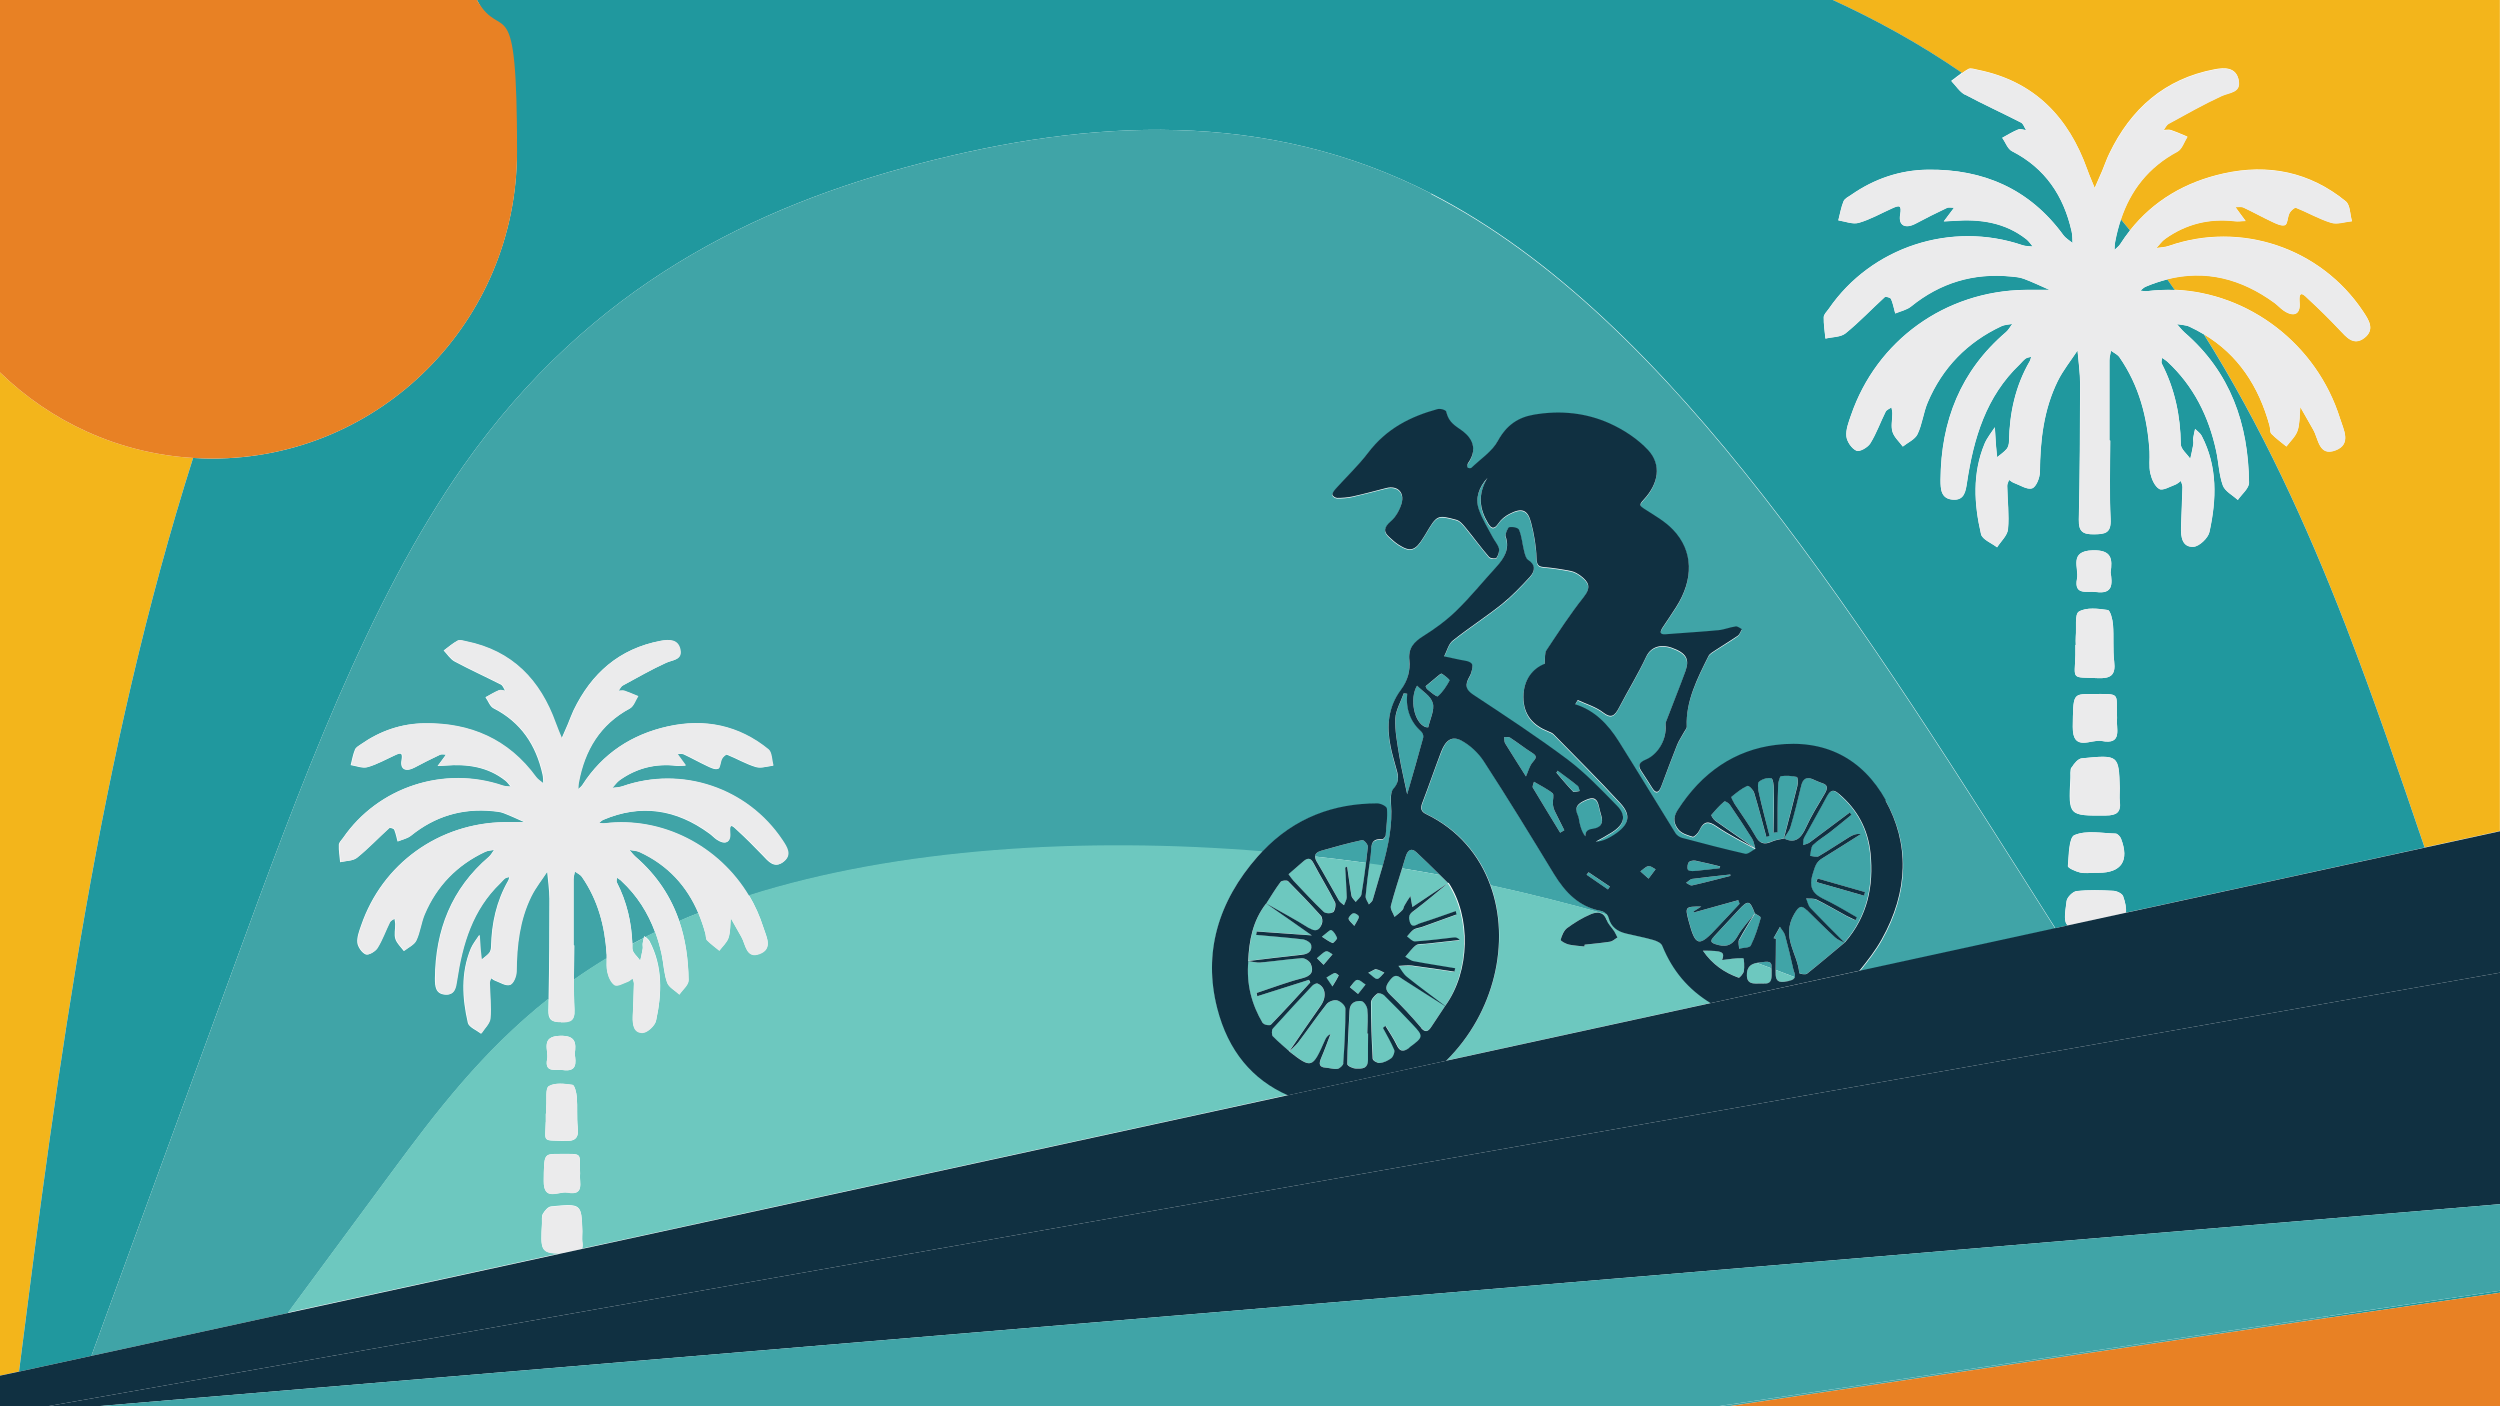 <?xml version="1.0" encoding="UTF-8"?>
<svg id="Layer_1" data-name="Layer 1" xmlns="http://www.w3.org/2000/svg" version="1.1" viewBox="0 0 1920 1080">
  <defs>
    <style>
      .cls-1 {
        fill: #20989e;
      }

      .cls-1, .cls-2, .cls-3, .cls-4, .cls-5, .cls-6, .cls-7 {
        stroke-width: 0px;
      }

      .cls-2 {
        fill: #103041;
      }

      .cls-3 {
        fill: #e88124;
      }

      .cls-4 {
        fill: #ebebec;
      }

      .cls-5 {
        fill: #f3b51b;
      }

      .cls-6 {
        fill: #6dc8bf;
      }

      .cls-7 {
        fill: #40a4a7;
      }
    </style>
  </defs>
  <path class="cls-5" d="M148.3,351.7C90.8,348.2,38.9,323.8,0,286v770.5l14.6-3.2c30-236.8,61.8-475,133.7-701.6Z"/>
  <path class="cls-5" d="M1506.9,56c1.6-1.1,3.2-2.2,4.8-3.1,1.8-1,5,.2,7.5.7,43.2,8.8,69.4,36.2,83.8,76.5,1.7,4.8,3.8,9.5,5.7,14.2,1.9-4.4,3.9-8.9,5.8-13.3,1.8-4.3,3.3-8.8,5.4-13.1,16.6-34.5,42.6-57.4,80.8-64.7,7.8-1.5,16.6-1.8,18.6,8.4,1.8,9.6-7,9.2-13.2,12-13.9,6.4-27.2,14-40.6,21.3-1.7.9-2.6,3.2-3.9,4.9,1.8,0,3.9-.6,5.5,0,4.4,1.4,8.5,3.3,12.8,5.1-2.5,3.9-4.1,9.5-7.7,11.4-22.4,12-36,29.9-43.4,52.1,2.3,2.8,4.7,5.6,7,8.5,18.2-23,42.6-37.2,71.8-43.7,34.4-7.7,66.4-1.2,94,21.4,3.4,2.8,3.2,10.1,4.7,15.2-5.4.5-11.2,2.6-16,1.2-9.3-2.9-17.9-7.9-27-11.5-1-.4-3.9,2.2-4.9,4-1.6,3-1.5,8.6-3.5,9.3-2.7,1-6.9-1.1-10.2-2.7-7.3-3.4-14.4-7.4-21.7-10.8-1.7-.8-4.1-.2-6.2-.3,1.2,1.6,2.3,3.2,3.5,4.8,1.4,1.9,2.9,3.9,4.3,5.8-2.8,0-5.6.6-8.3.2-19.5-2.3-37.4,2.1-53.4,13.5-2.6,1.9-4.6,4.7-6.8,7.1,3.2-.5,6.6-.5,9.6-1.6,55.1-19.2,116.5,1.4,149.1,50.2,4.4,6.6,9.4,14,1.1,20.4-8.3,6.5-13.8-.5-19.3-6.3-7.6-8-15.5-15.9-23.7-23.4-2.7-2.5-7.8-8.7-6.8,2.8.8,9-4.7,11.2-12.3,5.9-2.5-1.7-4.5-4-6.9-5.8-25.9-19-53.4-25.6-82.6-18.2,1.9,2.7,3.8,5.4,5.7,8.1,57,2.3,109.2,41.6,127.1,98.8,2.6,8.4,9.1,19.7-3.6,24.5-12.7,4.7-12.9-8.8-17-15.9-3.3-5.8-6.6-11.6-9.9-17.4-.6,6.1-.2,12.4-2.1,18.1-1.5,4.5-5.6,8.2-8.6,12.2-3.9-3.2-8-6.2-11.5-9.7-1.3-1.3-.8-4.1-1.4-6.2-8.3-30.3-24.2-54.6-50.5-70.3,43.9,69.8,79.1,146.5,109,223.8,21.7,56.2,41.2,113.3,60.6,170.4l57.8-12.6V0h-512.4c34.5,15.8,67.7,34.2,99.2,56Z"/>
  <path class="cls-1" d="M1624,191.8c1.4-1.4,3.1-2.6,4.2-4.2,2.4-3.8,5-7.3,7.6-10.7-2.3-2.8-4.6-5.7-7-8.5-1.8,5.5-3.3,11.2-4.4,17.1-.4,2-.3,4.1-.5,6.2Z"/>
  <path class="cls-1" d="M1643.8,223.2c1.7.1,3.5.6,5.2.4,7.1-.9,14.2-1.1,21.2-.9-1.9-2.7-3.8-5.4-5.7-8.1-5.5,1.4-11,3.2-16.6,5.6-1.5.6-2.7,2-4,3Z"/>
  <path class="cls-1" d="M1787.9,1012.1c47.7-7,92-13.5,132.1-19.3v-1.5l-133,19.7c.3.4.7.8,1,1.2Z"/>
  <path class="cls-1" d="M162.8,352.2c-4.9,0-9.7-.2-14.5-.5C76.4,578.3,44.6,816.5,14.6,1053.4l55.6-12.1c36.3-99.2,72.6-198.5,109-297.7,51-139.4,103.3-281.4,176.7-385.8,98.1-139.4,225.2-199.4,350.1-232.1,130.8-34.3,266.4-42.1,393.3,23,186.4,95.6,334.5,336,479.2,564.1l9.5-2.1c-3-2.6-2.4-7.9-.9-18.7.4-3,4.9-7.4,7.8-7.7,9.2-1,18.6-.7,28-.2,2.7.1,6.8,2,7.6,4.1,1.8,4.9,2.5,9.2,2.2,12.7l229.4-50c-19.4-57.1-38.9-114.2-60.6-170.4-29.9-77.3-65.1-154-109-223.8-3.5-2.1-7.2-4.1-11.1-5.9-2.9-1.3-6.3-1.3-9.5-1.9,1.9,2.1,3.7,4.5,5.8,6.4,35.2,30.4,49,70.1,49.5,115.3,0,4.4-5.6,8.9-8.6,13.3-4-3.7-9.8-6.6-11.5-11.1-3-8.3-3.2-17.6-5.1-26.4-5.7-26.6-17.4-50-37.5-68.7-1.2-1.1-2.7-2-4.1-2.9,0,1.5-.8,3.2-.2,4.4,10,19.4,14.4,40.1,14.6,61.9,0,3.7,4.8,7.4,7.3,11.2.8-3.7,1.7-7.3,2.3-11,.3-1.7-.3-3.4,0-5.1.3-2.3.9-4.5,1.4-6.8,1.7,1.7,3.9,3.1,5,5.2,12.4,23.7,11.5,48.9,6,73.9-1,4.7-7.9,11.1-12.3,11.4-8.7.4-9.7-7.7-9.5-15,.4-10.3.8-20.5,1.1-30.8,0-1.6-.8-3.2-1.2-4.8-1.5,1-2.8,2.3-4.4,2.9-4.1,1.5-9.6,4.8-12.2,3.3-3.5-2-5.9-7.6-6.9-12.1-1.2-5.3-.3-11.1-.6-16.6-1.6-26.1-8-50.7-23.1-72.5-1.5-2.1-4.3-3.3-6.5-5-.4,2.4-1.2,4.9-1.2,7.3,0,20.6,0,41.1,0,61.7.2,0,.4,0,.6,0,0,20.1-.7,40.3.3,60.4.5,10.7-4.1,11.5-12.7,11.6-8.7.1-11.9-2-11.7-11.4.8-34.7.9-69.4,1-104.1,0-8.6-1.3-17.1-2-25.7-5.1,7.8-11.1,15.2-15.2,23.5-10.8,22-13.5,45.7-13.7,69.9,0,4.4-2.8,11.4-6,12.5-3.8,1.3-9.3-2.5-14-4.2-1.3-.5-2.4-1.5-3.7-2.3-.5,1.5-1.5,3.1-1.4,4.6.2,11.1,1.6,22.3.6,33.3-.4,4.9-5.4,9.3-8.4,13.9-4.2-3.3-11.3-6-12.3-10.1-5.4-23.2-6.7-46.7,2.7-69.4,1.9-4.5,5.2-8.5,7.9-12.7.3,4.8.6,9.5.9,14.3.2,2.9.6,5.8.9,8.7,2.5-2.1,5.3-3.9,7.3-6.3,1.2-1.5,1.8-3.9,1.8-5.9.4-21.8,4.9-42.5,15.9-61.5.6-1,.8-2.3,1.1-3.4-1.4.4-3,.5-4.2,1.3-1.7,1.2-3,3-4.6,4.5-25.9,24.7-35.4,56.8-40.5,90.8-1,6.6-2,13.7-10.7,13.1-9.3-.6-9.6-8-9.6-15.2.3-45.2,15.4-83.7,50.3-113.5,2-1.7,3.2-4.2,4.8-6.3-2.8.6-5.9.6-8.4,1.8-26.3,12.3-45.3,31.9-56.6,58.6-3.3,7.8-4.2,16.7-7.8,24.3-2,4.1-7.4,6.4-11.3,9.5-2.7-3.7-6.6-7.1-7.9-11.3-1.3-4.3-.1-9.3-.1-14,0-1.6-.4-3.2-.7-4.8-1.5,1.1-3.8,1.9-4.5,3.4-4,8-7,16.6-11.7,24.2-2,3.2-8.3,6.8-10.7,5.7-3.6-1.6-7.3-6.9-7.7-11-.5-5.2,1.7-10.9,3.5-16.1,19.7-57.6,72.4-95.5,133.7-96.4,6.3,0,12.5,0,18.8,0-6.6-2.9-13-6-19.7-8.5-3.1-1.2-6.7-1.5-10.1-1.8-28.6-2.8-54.1,4.8-76.5,23-3.3,2.7-8.1,3.6-12.2,5.4-1-3.7-1.7-7.6-3.2-11.1-.4-1-4.1-2.1-4.8-1.5-10.1,9.2-19.5,19.2-30.1,27.8-3.8,3.1-10.3,2.8-15.5,4.1-.5-5.5-1.4-10.9-1.3-16.4,0-2.2,2.5-4.4,3.9-6.5,32.7-47.5,93.9-67.5,148.8-48.8,2.4.8,5.2.7,7.8,1-1.6-1.9-3-4.1-4.9-5.6-16.5-13-35.6-15.7-55.8-14.1-2.5.2-5.1.2-7.6.4,1.6-2.2,3.2-4.3,4.9-6.5,1-1.3,2-2.7,3-4-1.9,0-4-.6-5.6.2-8.1,3.8-16,7.8-23.9,12-7.9,4.2-13.4,1.6-11.9-6.9,1.3-7.5-.7-7.3-6-4.9-8.6,3.9-16.8,8.6-25.8,11.2-4.7,1.4-10.4-1.1-15.7-1.9,1.3-4.9,2.1-10,4-14.6.8-2.1,3.7-3.5,5.8-4.9,17.7-12.3,37.4-19.1,58.8-19.4,42.8-.6,78.4,14.9,104.2,50.2,1.8,2.5,4.7,4.1,7.1,6.1-.2-2.9,0-5.9-.7-8.8-6.1-27.3-20.2-48.6-45.8-61.7-3.4-1.7-5-6.8-7.5-10.3,4.1-2.2,8-4.7,12.3-6.4,1.7-.7,4,.3,6,.5-1.3-2-2.1-4.9-3.9-5.8-14.3-7.3-29-14-43.2-21.6-4.1-2.2-6.9-6.9-10.4-10.4,2.8-2,5.4-4.2,8.2-6.2C1475.3,34.2,1442.1,15.8,1407.6,0H366.3c19.6,34.4,30.7,74.2,30.7,116.7,0,130.1-104.9,235.5-234.3,235.5ZM1607.3,422.7c14.4-.4,15.1,6.6,13.6,16.9,1.4,8.8,2,16.9-11.1,15.1-6.9-1-17.2,3-14.7-10.2,1.6-8.2-6.6-21.3,12.1-21.8ZM1593.9,503c0-2.6,0-5.1,0-7.7h.3c0-2.1-.2-4.3,0-6.4.6-6.7-1-17.2,2.4-19.2,5.8-3.4,14.8-2.3,22.2-1.2,1.9.3,3.7,7.3,4,11.4.7,9.4-.2,18.9.9,28.2,1.2,10.4-2.6,13.1-12.6,12.7-20.8-.9-17.8,1.8-17.2-17.8ZM1605.7,533c23.9,0,19.3-1.8,20.2,18.5-1,7.5,4.8,20.8-11.9,17.5-7.9-1.5-22.3,8.8-22.1-10.8.3-25.1,0-25.2,13.8-25.2ZM1591.1,589.3c1.7-2.9,4.8-6.6,7.6-6.9,28.4-2.8,28.4-2.6,29.2,22.9,0,3.4-.3,6.8,0,10.2,1,8.4-2.4,10.8-10.8,10.8-28.5.1-28.6.4-27.1-28.3.2-3-.5-6.5.9-8.8ZM1593.3,641.3c9.1-3.8,20.9-1.4,31.5-1.1,1.4,0,3.5,2.3,4.1,3.9,6.5,16.9.4,26.2-17.3,26.2-.9,0-1.7,0-2.6,0h0c-3.8,0-7.8.6-11.5-.2-3.5-.8-9.5-3.5-9.4-4.9.7-8.4.7-22.1,5.1-23.9Z"/>
  <path class="cls-7" d="M1107.4,517.5c-.6-.4-2.6,1.4-3.8,2.4-2.5,2-5,4.2-8.6,7.2-.2-.4.2,1.5,1.4,2.5,2.6,2.1,7.1,5.9,8,5.2,3.7-3.2,6.6-7.7,9-12.1.3-.6-3.6-3.8-5.9-5.1Z"/>
  <path class="cls-7" d="M1177,578.4c-5.9-3.8-11.5-8.1-17.3-11.9-1.1-.7-3-.3-4.5-.4.2,1.6,0,3.5.7,4.7,5.3,8.7,10.8,17.3,16.1,25.6,1.8-4,2.7-8.1,5.1-10.9,2.8-3.3,3.5-4.8,0-7.1Z"/>
  <path class="cls-7" d="M1211.8,603.5c-5-4-10.3-7.8-15.4-11.7-.3.5-.7,1-1,1.5,4.2,4.9,8.2,9.9,12.7,14.4.8.9,3.4-.2,5.2-.4-.5-1.3-.6-3.1-1.5-3.9Z"/>
  <path class="cls-7" d="M1088.3,526.5c-5.9,9.8-2.4,28.2,6.3,31.7.7.3,1.5.2,2.3.3,1.4-6.3,5-13.6,3.5-18.6-1.6-5.5-7.9-9-12.1-13.4Z"/>
  <path class="cls-7" d="M1192.6,617.4c-.2-2.8,1.1-7.1-.2-8.2-4.3-3.6-9.5-6-14.3-8.8-.3,1.5-1.4,3.6-.9,4.5,6.9,11.6,13.9,23.1,21,34.6,1.1-.6,2.1-1.3,3.2-1.9-2.5-4.8-5-9.6-7.3-14.6-.8-1.7-1.3-3.7-1.5-5.6Z"/>
  <path class="cls-7" d="M1079.5,658.1c-.9,3-1.8,5.9-2.7,8.8,9.8,1.6,19.5,3.3,29.1,5.1-5.9-5.9-11.9-11.7-18-17.4-3.7-3.4-6.7-2.4-8.4,3.5Z"/>
  <path class="cls-7" d="M1787,1010.9l-467.8,69.1h8.4c170.3-25.2,328.6-48.6,460.4-67.9-.3-.4-.7-.8-1-1.2Z"/>
  <path class="cls-7" d="M1080.8,532.8c-.9-.1-1.7-.3-2.6-.4-2.3,6.5-6.2,13.1-6.5,19.4-.4,9.6,1.4,19.1,3,28.4,1.6,9.9,4,19.6,6.1,29.8,4.1-14.4,8.3-29.1,12.4-43.8.4-1.3-.5-3.4-1.5-4.3-8-7.4-12-16.8-10.8-29.1Z"/>
  <path class="cls-7" d="M1229.9,699.6c-16.8-3.2-27.4-14.1-36.1-28.3-17.7-29.1-35.6-58.1-54-86.7-4.2-6.5-10.3-12.1-16.9-15.7-7.3-4-12.3-.8-15.7,8.2-5.1,13-9.5,26.2-14.5,39.3-1.8,4.7-1,7,3,8.9,24.6,11.9,40.9,31.7,49.2,54.7,30.8,6.7,60.6,14.3,89.7,22.5-1.2-1.4-3-2.5-4.6-2.8Z"/>
  <path class="cls-7" d="M1050.5,650.4c.2-1.9-3-5.5-4.4-5.2-10.5,2.3-21,5.2-31.5,8.2-3,.9-4.5,2.3-4.6,4.4,13.1,1.5,26.2,3.1,39.1,4.9.5-4.1,1-8.2,1.4-12.3Z"/>
  <path class="cls-7" d="M1370,643.9h0c8.1,4.1,12.9.6,16.9-8.4,4-8.9,9.2-17.3,14.2-25.6,2.6-4.4,2.9-7.1-1.9-8.5-2.6-.8-5-2.1-7.5-3.1-4.5-1.8-7.2-.4-8.5,5.3-2.5,10.6-5.2,21.1-8.2,31.6-.9,3.1-3.3,5.8-5,8.7Z"/>
  <path class="cls-7" d="M1236.4,681c-5.5-3.7-10.9-7.3-16.4-11-.5.6-1,1.3-1.5,1.9,5.5,3.8,10.9,7.5,16.4,11.3.5-.7,1-1.5,1.5-2.2Z"/>
  <path class="cls-7" d="M1355.4,738.7c-2.2.2-4.3.4-6.2.8,3.8,1.4,7.6,2.8,11.3,4.2.1-2.7.5-5.6-5.1-4.9Z"/>
  <path class="cls-7" d="M491.2,654.3c-2.4-1.1-5.2-1.1-7.8-1.6,1.6,1.8,3,3.7,4.8,5.3,16.4,14.2,27.2,30.9,33.5,49.4,4.8-2.1,9.7-4.2,14.7-6.1-8.8-20.7-23.3-36.9-45.2-47Z"/>
  <path class="cls-7" d="M1271.5,667.6c-1.8-.9-3.7-2.8-5.5-2.4-2.1.4-4.2,2.6-6.2,4,1.7,1.5,3.5,3.1,6.3,5.6,2.4-3.2,3.9-5.2,5.4-7.2Z"/>
  <path class="cls-7" d="M1377.3,744.1c-1.9-8.7-4-17.3-6.3-25.8-.7-2.4-2.5-4.4-3.9-6.5-1.6,2.9-3.3,5.8-4.9,8.7.6.2,1.2.3,1.8.5,0,8,0,15.9-.2,23.9,4.9,1.8,9.8,3.7,14.7,5.6.5-1.9-.8-4.3-1.2-6.3Z"/>
  <path class="cls-7" d="M477.2,676.4c-1-.9-2.3-1.6-3.4-2.4,0,1.2-.6,2.7-.1,3.6,7.7,14.9,11.3,30.7,11.9,47.3,2.9-1.6,5.9-3.1,8.8-4.6.1-.5.2-1,.3-1.4.3.3.6.6.9.8,2.5-1.3,5-2.5,7.5-3.7-5.5-14.9-13.8-28.3-26-39.5Z"/>
  <path class="cls-7" d="M1099.3,148.7c-126.9-65.1-262.5-57.3-393.3-23-124.9,32.7-252.1,92.7-350.1,232.1-73.4,104.4-125.7,246.3-176.7,385.8-36.3,99.2-72.6,198.5-109,297.7l150.9-32.9c26.5-35.9,53-71.8,79.5-107.7,33.8-45.7,69.3-92.7,120.7-133.5.5-25.6.6-51.2.6-76.8,0-7-1.1-14.1-1.7-21.1-4.2,6.4-9.2,12.5-12.5,19.4-8.9,18.1-11.1,37.6-11.3,57.5,0,3.6-2.3,9.4-4.9,10.3-3.1,1-7.7-2-11.5-3.4-1.1-.4-2-1.3-3-1.9-.4,1.3-1.2,2.5-1.2,3.8.2,9.1,1.3,18.4.5,27.4-.4,4-4.5,7.7-6.9,11.5-3.5-2.7-9.3-5-10.1-8.3-4.4-19.1-5.5-38.4,2.2-57.1,1.6-3.7,4.3-7,6.5-10.4.3,3.9.5,7.8.8,11.8.2,2.4.5,4.8.8,7.2,2-1.7,4.3-3.2,6-5.2,1-1.2,1.5-3.2,1.5-4.9.4-17.9,4.1-34.9,13.1-50.6.5-.8.6-1.9.9-2.8-1.2.3-2.5.4-3.4,1.1-1.4,1-2.5,2.5-3.7,3.7-21.3,20.3-29.1,46.7-33.3,74.7-.8,5.4-1.6,11.3-8.8,10.8-7.6-.5-7.9-6.6-7.9-12.5.3-37.1,12.7-68.9,41.4-93.4,1.6-1.4,2.6-3.5,3.9-5.2-2.3.5-4.9.5-6.9,1.5-21.6,10.1-37.3,26.2-46.6,48.2-2.7,6.4-3.4,13.8-6.4,20-1.6,3.3-6.1,5.3-9.3,7.9-2.3-3.1-5.4-5.9-6.5-9.3-1.1-3.5,0-7.7-.1-11.5,0-1.3-.4-2.6-.6-4-1.3.9-3.1,1.5-3.7,2.8-3.3,6.6-5.8,13.7-9.6,19.9-1.6,2.6-6.8,5.6-8.8,4.7-3-1.3-6-5.7-6.4-9-.4-4.3,1.4-9,2.9-13.3,16.2-47.3,59.5-78.5,110-79.2,5.2,0,10.3,0,15.5,0-5.4-2.4-10.7-4.9-16.2-7-2.6-1-5.5-1.2-8.3-1.5-23.5-2.3-44.5,4-62.9,18.9-2.7,2.2-6.7,3-10.1,4.4-.8-3.1-1.4-6.2-2.6-9.1-.4-.9-3.4-1.7-3.9-1.2-8.3,7.6-16.1,15.8-24.8,22.8-3.1,2.5-8.5,2.3-12.8,3.4-.4-4.5-1.2-9-1-13.4,0-1.8,2-3.6,3.2-5.3,26.9-39,77.2-55.5,122.4-40.1,2,.7,4.3.5,6.4.8-1.3-1.5-2.5-3.3-4.1-4.6-13.5-10.7-29.3-12.9-45.9-11.6-2.1.2-4.2.2-6.2.3,1.3-1.8,2.7-3.6,4-5.4.8-1.1,1.6-2.2,2.4-3.3-1.5,0-3.3-.5-4.6.1-6.6,3.1-13.2,6.4-19.7,9.9-6.5,3.5-11,1.3-9.8-5.6,1.1-6.1-.6-6-4.9-4-7,3.2-13.8,7.1-21.2,9.2-3.8,1.1-8.6-.9-12.9-1.6,1-4,1.7-8.2,3.3-12,.7-1.7,3-2.9,4.7-4.1,14.5-10.2,30.8-15.7,48.4-15.9,35.2-.5,64.5,12.2,85.7,41.3,1.5,2,3.9,3.4,5.8,5-.2-2.4,0-4.9-.6-7.2-5-22.5-16.6-40-37.6-50.7-2.8-1.4-4.1-5.6-6.2-8.5,3.3-1.8,6.6-3.8,10.1-5.3,1.4-.6,3.3.2,5,.4-1-1.6-1.7-4-3.2-4.8-11.8-6-23.9-11.5-35.5-17.7-3.4-1.8-5.7-5.6-8.5-8.5,3.5-2.6,6.9-5.6,10.7-7.6,1.5-.8,4.1.2,6.2.6,35.5,7.2,57.1,29.7,68.9,62.9,1.4,3.9,3.1,7.8,4.7,11.7,1.6-3.7,3.2-7.3,4.8-11,1.5-3.6,2.8-7.3,4.4-10.7,13.7-28.4,35-47.2,66.5-53.2,6.4-1.2,13.7-1.5,15.3,6.9,1.5,7.9-5.8,7.6-10.8,9.9-11.4,5.2-22.3,11.5-33.4,17.5-1.4.8-2.2,2.7-3.2,4,1.5,0,3.2-.5,4.5,0,3.6,1.2,7,2.7,10.5,4.2-2.1,3.2-3.4,7.8-6.3,9.4-22.9,12.3-34.7,32.1-39.3,56.9-.3,1.7-.3,3.4-.4,5.1,1.2-1.1,2.6-2.1,3.4-3.4,15.5-24.1,37.8-38.6,65.3-44.8,28.3-6.3,54.6-1,77.3,17.6,2.8,2.3,2.6,8.3,3.8,12.5-4.4.4-9.2,2.2-13.2,1-7.7-2.3-14.7-6.5-22.2-9.5-.8-.3-3.2,1.8-4,3.3-1.3,2.5-1.3,7.1-2.9,7.6-2.3.8-5.7-.9-8.4-2.2-6-2.8-11.8-6.1-17.8-8.9-1.4-.7-3.4-.2-5.1-.2,1,1.3,1.9,2.7,2.9,4,1.2,1.6,2.4,3.2,3.5,4.8-2.3,0-4.6.5-6.9.2-16.1-1.9-30.7,1.7-43.9,11.1-2.2,1.5-3.7,3.9-5.6,5.9,2.6-.4,5.4-.4,7.9-1.3,45.3-15.8,95.8,1.2,122.6,41.3,3.6,5.4,7.7,11.5.9,16.8-6.8,5.3-11.4-.4-15.9-5.2-6.3-6.6-12.8-13.1-19.5-19.2-2.2-2-6.4-7.1-5.6,2.3.7,7.4-3.8,9.2-10.1,4.9-2-1.4-3.7-3.3-5.7-4.7-25.3-18.5-52.4-22.8-81.5-10.4-1.2.5-2.2,1.6-3.3,2.4,1.4.1,2.9.5,4.2.3,44.4-5.4,88,17.4,110.8,55.7,114.4-36.2,257.3-45,394.5-33.7,24.9-26.3,55.1-36.9,88.2-36.9,2.8,0,7.3,2.2,7.5,4.1.6,6.6-.3,13.6-1,20.4,0,1.1-2,3.1-2.6,3.1-10.1-1.2-8,6.9-8.9,12.3-.3,2.1-.6,4.2-.9,6.3,3.4.5,6.9,1,10.3,1.5,4.4-15.7,7.7-31.4,6.3-47.6-.3-3.7-.4-8.9,1.7-11.2,5.7-6.3,3.4-11.6,1.9-17.3-1.4-5.2-3-10.5-4-15.8-2.9-14.8-2-29.4,7.9-42.9,5.3-7.2,7.4-14.8,6.6-22.7-1-9.3,3.2-14,10.7-18.7,9-5.6,17.8-12.1,25.5-19.6,10.7-10.4,20.2-22.2,30.3-33.2,6.4-7,10.6-14.1,7.5-23.6-.6-1.8,1.6-7,2.7-7.2,2.6-.5,6.8.3,7.6,2.1,2,5.1,2.5,11,3.9,16.5.6,2.4,1.3,5.4,3,6.5,5.5,3.5,5.8,8.2,1.3,13.1-6.8,7.4-13.8,14.8-21.5,20.9-12.3,9.8-25.4,18.2-37.7,28-3.2,2.5-4.4,8-6.6,12.1,3.9.8,7.9,1.6,11.7,2.5,3.3.8,7.6.8,9.5,3.1,1.3,1.6,0,6.9-1.6,9.7-4,6.8-2.9,10.3,2.9,14.2,24.3,16.1,48.8,32,72.2,49.6,13.8,10.3,25.9,23,38,35.5,7.6,7.8,5.8,14.5-4.1,20.7-4,2.5-8.2,4.9-12.4,7.1-3.2,1.7-6.6,3.5-7.6-2.1-.9-4.7.5-7.3,5.5-7.9,6.2-.8,8.5-4.4,6.5-10.5-.7-2.2-1.2-4.4-1.7-6.7-1.3-5.8-3.9-7.8-10.2-4.9-5.9,2.7-9.1,5.3-6,11.8.7,1.5.8,3.3,1.2,5q4.8,24,26.4,10c11.7-7.6,13.8-14.9,5.1-24.3-16.6-18-34-35.3-51.1-52.8-1.1-1.1-2.7-1.8-4.2-2.4-11.4-4.5-19.2-12.2-19.2-26.4,0-13.3,7.1-21.9,16.3-25.5.5-4.8,0-8.2,1.3-10.3,9.2-13.8,18.2-27.9,28.5-40.7,6.4-8,3.7-11.9-1.5-16.1-2.3-1.8-5-3.5-7.8-4.1-6.9-1.4-14-2.5-21.1-3.1-4.4-.4-5.4-1.7-5.6-6.8-.3-9.3-1.9-18.5-4.2-27.3-2.6-10.2-7.2-11.7-16.9-6.6-3,1.6-6.2,4.1-8.1,7-3.6,5.4-5.7,3.9-8,.1-6.5-10.7-8.3-22.1-.5-34.9-6.8,7.3-9.5,15.6-6.7,24,2.6,7.7,7,14.5,10.7,21.6,1.5,2.9,3.9,5.4,4.8,8.6.5,2-.5,5.3-1.9,7.2-.6.8-4.7.5-5.7-.7-6.1-7.2-11.7-14.8-17.7-22.1-2.1-2.5-4.4-5.6-7.4-6.4-14.8-4-14.9-3.8-23.9,11.4-.5.8-1,1.6-1.5,2.4-6.1,9.9-9.9,11-18.7,5.5-2.7-1.7-5.1-3.9-7.5-6.1-4.2-3.9-4.4-7.2,1.2-12,3.8-3.3,6.9-8.8,8.3-13.7,2.5-8.8-3.3-14-11.7-11.9-8.7,2.2-17.3,4.5-26,6.5-3.9.9-7.8,1.1-11.7,1.1-1.4,0-3.4-1.3-3.7-2.5-.2-1.1,1.3-3.1,2.4-4.4,8.3-9.3,17.5-17.9,25-27.8,14.3-18.8,32.9-27.9,53.3-33.5,2.2-.6,6.4.6,6.8,2.1,1.5,6.5,4.7,9.4,10.2,13.1,7,4.6,15.7,13.3,6.4,26.4-.6.8-.8,2.6-.3,3.2.4.6,2.4.8,2.9.3,7-6.6,15.8-12.4,20.2-20.5,6.8-12.4,15.7-18.2,27.6-20.3,20.7-3.6,40.5-1.5,58.5,6.7,10.8,4.9,21.4,11.8,29.5,20.5,10.4,11.3,8.1,25.6-3.6,38.2-3.6,3.9-2.7,4.7.5,6.8,7.6,5,15.9,9.5,22.2,16.1,15.7,16.4,16,38.2,2.2,59.7-3.3,5.2-6.8,10.2-10.2,15.4-2.2,3.4-2.5,5.6,2.3,5.2,13.5-1.1,26.9-1.8,40.4-3.1,4.4-.4,8.9-2.3,13.4-2.9,1.6-.2,3.2,1.3,4.8,2.1-1,1.7-1.7,4-3.1,5-5.6,4-11.5,7.4-17.3,11.2-1.9,1.3-4.3,2.6-5.3,4.5-8.6,17.3-17.5,34.6-16.7,54.2,0,1.2-1.2,2.6-1.9,3.9-1.9,3.4-4.1,6.6-5.5,10.1-4.2,10.5-8.1,21.1-12.1,31.7-1.8,4.8-4,6.1-6.8,1.6-2.8-4.4-5.6-8.9-8.5-13.2-3-4.5-1.7-6.7,3.5-8.9,8.9-3.7,15.1-14.2,15.1-23.9,0-1.7-.3-3.6.3-5.1,4.9-13,10.3-25.8,14.9-38.8,3.4-9.3.6-14-10.6-18.1-7-2.5-15.5-1.7-19.6,7.1-6.2,13.3-14,26-20.8,39-3.4,6.5-6.2,8.3-12.1,3.7-5.7-4.4-13-6.5-19.6-9.6-.6,1.1-1.3,2.2-1.9,3.3,15,4.7,25.2,15.5,33.4,28.4,14.7,23.4,29,47.1,43.6,70.6,1.1,1.7,3.1,3.1,5.1,3.6,16.1,4.3,32.1,8.6,48.4,12.2,2.1.5,5.3-2.5,8-3.9-10-5.6-20.4-10.7-29.9-17.2-6-4.1-9.7-4.7-13.5,3.5-.9,1.9-3.8,4.8-4.9,4.5-4-1.2-8.5-2.6-11-5.6-2.9-3.6-4.7-8.4-.8-14.5,18.7-29.4,44.3-46.4,75.5-50.4,37.6-4.7,66.7,10.2,84.7,42.6,18.5,33.2,17.8,69.8-2.8,106.6-4.8,8.6-11,16.5-17.2,24.2l150.2-32.7c-144.7-228-292.8-468.5-479.2-564.1Z"/>
  <path class="cls-7" d="M1299.5,680c9.8-2.2,19.6-4.8,29.4-7.3,0-.4,0-.7,0-1.1-9.8,1.1-19.5,2.1-29.3,3.4-1.6.2-3.1,2-4.7,3,1.5.7,3.2,2.3,4.6,2Z"/>
  <path class="cls-7" d="M1412.4,610c-3.9-3.4-6.5-4.1-9.6,1.9-5.6,10.6-11.7,20.9-17.4,31.5-.9,1.6-.6,3.8-.9,5.7,1.7-.6,3.7-.9,5.1-2,10.3-7.6,20.6-15.3,30.8-23,.4.6.9,1.2,1.3,1.8-5.6,4.5-11.1,9.1-16.7,13.5-4.3,3.3-9.1,6-12.9,9.8-1.7,1.6-1.6,5.4-2.2,8.2,2.2.2,4.9,1.3,6.6.3,8-4.6,15.7-9.8,23.5-14.7,2.6-1.6,5.4-2.8,8.9-2.3-9.9,6.3-19.8,12.7-29.9,18.8-4.4,2.7-5.2,6-6.8,11-5.2,15.7,4.8,18.1,13.4,22.6,6.9,3.6,13.5,7.7,20.3,11.5-.4.7-.7,1.5-1.1,2.2-2.3-1.1-4.7-2.1-7-3.4-7.6-4.1-15-8.6-22.8-12.4-2.3-1.1-5.3-.7-8.1-.9,1.1,2.5,1.6,5.5,3.3,7.3,8.6,9,17.4,17.8,26.2,26.6,0,0,0,0,0,0,17.8-20.4,22.2-43.8,19.8-68.4-1.9-19.2-10.4-34-24-45.6ZM1431.6,687.9c-12.2-3.5-24.4-7-36.7-10.5.3-.9.6-1.8.9-2.7l36.4,10.4-.7,2.8Z"/>
  <path class="cls-7" d="M1378,701.8c-10.4,18,2.7,30.3,3.8,45.4,0,.6,4.7,1.5,6,.5,9.8-7.7,19.3-15.8,28.8-23.8-2.5-1.3-5.3-2.2-7.3-4.1-7.4-6.8-14.5-13.9-21.6-20.9-4.1-4-6-3.6-9.7,2.8Z"/>
  <path class="cls-7" d="M465.9,733c-1.3-21.5-6.6-41.7-19-59.6-1.2-1.8-3.5-2.7-5.4-4.1-.3,2-1,4-1,6,0,16.9,0,33.8,0,50.7h.5c0,8.8-.2,17.6-.2,26.5,8-5.6,16.4-11.1,25.2-16.5,0-1,0-2.1,0-3.1Z"/>
  <path class="cls-7" d="M1316.4,719.2c-3,3.1-2.9,4.6,1,5.9,7,2.3,12.4,2.1,17.2-6.4,3.5-6.2,8.7-11.5,13.1-17.2,0,0,0,0,0,0-3.9-10.1-5.2-10.4-12.6-2.4-6.2,6.7-12.4,13.5-18.7,20.2Z"/>
  <path class="cls-7" d="M1345.7,644.1c-5.6-8.9-11.4-17.6-17.3-26.3-.9-1.3-3.6-2.8-4.1-2.4-3.6,3.2-6.9,6.7-10,10.4-.3.3,1.5,3.3,2.8,4.2,10.3,7.3,20.7,14.4,31,21.6-.8-2.5-1.1-5.5-2.4-7.6Z"/>
  <path class="cls-7" d="M1300.7,700c1.8-1.2,3.6-2.3,6-3.8-12.4,0-12.6.3-9.7,11.2,5.3,19.8,7.9,20.3,22.6,4.3,5.4-5.9,11-11.8,16.5-17.6-.3-.9-.7-1.9-1-2.8l-33.8,9.4c-.2-.2-.4-.5-.6-.7Z"/>
  <path class="cls-7" d="M1301.4,669c6.4-.6,12.8-1.4,19.3-2.1l.4-1.4c-6.3-1.5-12.5-3.2-18.9-4.4-1.6-.3-4.3,0-5.2,1.2-1.1,1.4-1.5,4.5-.7,5.8.6,1.1,3.3,1.1,5.1,1Z"/>
  <path class="cls-7" d="M1335.7,721.8c-1,1.8-.1,4.5,0,6.9,3.1-.7,8.1-.6,9-2.4,3.4-6.8,5.6-14.2,7.7-21.4.2-.7-2.9-2.2-4.6-3.3-4.1,6.7-8.3,13.4-12,20.3Z"/>
  <path class="cls-7" d="M1348.1,642c3.1,5.6,6.7,6.9,12.7,4.2,2.9-1.3,6.1-1.6,9.1-2.3,3.5-13.5,7.1-26.9,10.4-40.4.6-2.3.4-6.7-.5-6.9-3.9-1-8.1-1.1-12.2-.6-.7,0-2.1,4.6-2.1,7-.3,12-.3,24-.4,36-1,.1-2,.2-3.1.4,0-11.2.3-22.4.2-33.5,0-3-.6-8-2-8.3-2.8-.6-7,.6-9.4,2.7-1.3,1.1-.7,5.8-.1,8.5,2.6,11.1,5.5,22,8.2,33-.8.3-1.6.6-2.4.9-3.1-11.3-5.9-22.7-9.4-33.9-.7-2.4-4.2-5.8-5.3-5.3-4.4,2-8.4,5.3-12.3,8.5-.2.2,1.3,3.4,2.3,4.9,5.4,8.3,11.3,16.3,16.2,25Z"/>
  <path class="cls-4" d="M1509,72.6c14.2,7.6,28.9,14.2,43.2,21.6,1.8.9,2.6,3.8,3.9,5.8-2-.2-4.4-1.2-6-.5-4.2,1.7-8.2,4.2-12.3,6.4,2.5,3.5,4.1,8.6,7.5,10.3,25.5,13.1,39.7,34.4,45.8,61.7.6,2.8.5,5.8.7,8.8-2.4-2-5.3-3.7-7.1-6.1-25.8-35.4-61.4-50.8-104.2-50.2-21.4.3-41.2,7-58.8,19.4-2.1,1.5-4.9,2.9-5.8,4.9-1.9,4.6-2.7,9.7-4,14.6,5.3.8,11,3.2,15.7,1.9,8.9-2.6,17.2-7.4,25.8-11.2,5.3-2.4,7.3-2.5,6,4.9-1.5,8.5,4,11.1,11.9,6.9,7.9-4.2,15.8-8.2,23.9-12,1.5-.7,3.7-.1,5.6-.2-1,1.3-2,2.6-3,4-1.6,2.2-3.2,4.3-4.9,6.5,2.5-.1,5.1-.2,7.6-.4,20.2-1.5,39.3,1.2,55.8,14.1,1.9,1.5,3.3,3.7,4.9,5.6-2.6-.3-5.4-.1-7.8-1-54.9-18.7-116.1,1.3-148.8,48.8-1.5,2.1-3.9,4.3-3.9,6.5-.2,5.4.8,10.9,1.3,16.4,5.3-1.3,11.7-1,15.5-4.1,10.6-8.6,20-18.6,30.1-27.8.7-.6,4.3.4,4.8,1.5,1.5,3.5,2.2,7.4,3.2,11.1,4.1-1.7,8.9-2.7,12.2-5.4,22.4-18.1,47.9-25.8,76.5-23,3.4.3,6.9.6,10.1,1.8,6.7,2.5,13.1,5.6,19.7,8.5-6.3,0-12.5-.1-18.8,0-61.3.9-114,38.8-133.7,96.4-1.8,5.2-4.1,10.9-3.5,16.1.4,4.1,4.1,9.4,7.7,11,2.4,1.1,8.8-2.5,10.7-5.7,4.7-7.6,7.7-16.2,11.7-24.2.7-1.5,3-2.3,4.5-3.4.2,1.6.7,3.2.7,4.8,0,4.7-1.2,9.8.1,14,1.3,4.2,5.2,7.6,7.9,11.3,3.9-3.1,9.4-5.5,11.3-9.5,3.7-7.6,4.5-16.5,7.8-24.3,11.3-26.7,30.4-46.3,56.6-58.6,2.5-1.2,5.6-1.2,8.4-1.8-1.6,2.1-2.8,4.7-4.8,6.3-34.9,29.8-50,68.4-50.3,113.5,0,7.3.3,14.6,9.6,15.2,8.7.6,9.7-6.5,10.7-13.1,5.1-34,14.6-66.1,40.5-90.8,1.5-1.5,2.8-3.3,4.6-4.5,1.1-.8,2.8-.9,4.2-1.3-.4,1.1-.5,2.4-1.1,3.4-11,19-15.5,39.7-15.9,61.5,0,2-.6,4.4-1.8,5.9-2.1,2.4-4.9,4.2-7.3,6.3-.3-2.9-.7-5.8-.9-8.7-.4-4.8-.6-9.5-.9-14.3-2.7,4.2-6,8.1-7.9,12.7-9.4,22.7-8.1,46.2-2.7,69.4.9,4.1,8,6.8,12.3,10.1,2.9-4.6,7.9-9.1,8.4-13.9,1-11-.4-22.2-.6-33.3,0-1.5.9-3.1,1.4-4.6,1.2.8,2.3,1.8,3.7,2.3,4.7,1.7,10.2,5.4,14,4.2,3.1-1,5.9-8.1,6-12.5.2-24.2,2.9-48,13.7-69.9,4.1-8.3,10.1-15.7,15.2-23.5.7,8.6,2,17.1,2,25.7,0,34.7-.2,69.4-1,104.1-.2,9.3,3,11.5,11.7,11.4,8.6-.1,13.2-.9,12.7-11.6-1-20.1-.3-40.3-.3-60.4-.2,0-.4,0-.6,0,0-20.6,0-41.1,0-61.7,0-2.4.8-4.9,1.2-7.3,2.2,1.6,5,2.8,6.5,5,15.1,21.7,21.6,46.3,23.1,72.5.3,5.6-.6,11.3.6,16.6,1,4.5,3.4,10.1,6.9,12.1,2.6,1.5,8.1-1.8,12.2-3.3,1.6-.6,2.9-1.9,4.4-2.9.4,1.6,1.3,3.2,1.2,4.8-.2,10.3-.7,20.5-1.1,30.8-.3,7.3.8,15.5,9.5,15,4.4-.2,11.3-6.7,12.3-11.4,5.5-25,6.3-50.2-6-73.9-1.1-2-3.3-3.5-5-5.2-.5,2.3-1.1,4.5-1.4,6.8-.2,1.7.3,3.5,0,5.1-.6,3.7-1.5,7.3-2.3,11-2.6-3.7-7.3-7.4-7.3-11.2-.3-21.8-4.6-42.5-14.6-61.9-.6-1.1,0-2.9.2-4.4,1.4,1,2.9,1.8,4.1,2.9,20.2,18.7,31.8,42.2,37.5,68.7,1.9,8.8,2.1,18.1,5.1,26.4,1.6,4.5,7.5,7.5,11.5,11.1,3-4.4,8.7-8.9,8.6-13.3-.5-45.2-14.3-84.9-49.5-115.3-2.2-1.9-3.9-4.3-5.8-6.4,3.2.6,6.7.6,9.5,1.9,3.9,1.8,7.6,3.8,11.1,5.9,26.3,15.7,42.2,40,50.5,70.3.6,2.1.2,4.9,1.4,6.2,3.5,3.6,7.6,6.5,11.5,9.7,3-4,7.1-7.7,8.6-12.2,1.8-5.7,1.5-12,2.1-18.1,3.3,5.8,6.6,11.6,9.9,17.4,4.1,7.1,4.3,20.7,17,15.9,12.7-4.7,6.2-16,3.6-24.5-17.9-57.2-70.1-96.5-127.1-98.8-7-.3-14.1,0-21.2.9-1.7.2-3.4-.2-5.2-.4,1.3-1,2.5-2.3,4-3,5.6-2.4,11.1-4.2,16.6-5.6,29.2-7.4,56.7-.7,82.6,18.2,2.4,1.8,4.4,4.1,6.9,5.8,7.6,5.2,13.1,3.1,12.3-5.9-1-11.5,4.1-5.3,6.8-2.8,8.2,7.5,16.1,15.3,23.7,23.4,5.5,5.8,11,12.7,19.3,6.3,8.2-6.4,3.3-13.8-1.1-20.4-32.6-48.8-94-69.4-149.1-50.2-3,1.1-6.4,1.1-9.6,1.6,2.3-2.4,4.2-5.3,6.8-7.1,16-11.4,33.9-15.8,53.4-13.5,2.7.3,5.6-.1,8.3-.2-1.4-1.9-2.9-3.9-4.3-5.8-1.2-1.6-2.3-3.2-3.5-4.8,2.1,0,4.5-.5,6.2.3,7.3,3.4,14.4,7.4,21.7,10.8,3.2,1.5,7.4,3.6,10.2,2.7,2-.7,1.9-6.3,3.5-9.3.9-1.8,3.9-4.4,4.9-4,9.1,3.6,17.7,8.7,27,11.5,4.8,1.5,10.6-.7,16-1.2-1.5-5.2-1.3-12.5-4.7-15.2-27.6-22.5-59.6-29-94-21.4-29.1,6.5-53.5,20.7-71.8,43.7-2.7,3.4-5.2,6.9-7.6,10.7-1,1.6-2.8,2.8-4.2,4.2.1-2.1,0-4.2.5-6.2,1.1-6,2.6-11.7,4.4-17.1,7.4-22.2,21-40.1,43.4-52.1,3.6-1.9,5.2-7.5,7.7-11.4-4.3-1.7-8.5-3.6-12.8-5.1-1.7-.5-3.7,0-5.5,0,1.3-1.7,2.2-4,3.9-4.9,13.4-7.3,26.7-14.9,40.6-21.3,6.1-2.8,15-2.5,13.2-12-1.9-10.2-10.8-9.9-18.6-8.4-38.2,7.3-64.2,30.3-80.8,64.7-2,4.2-3.6,8.7-5.4,13.1-1.9,4.5-3.9,8.9-5.8,13.3-1.9-4.7-4-9.4-5.7-14.2-14.4-40.4-40.6-67.8-83.8-76.5-2.5-.5-5.7-1.7-7.5-.7-1.7.9-3.3,1.9-4.8,3.1-2.8,2-5.5,4.2-8.2,6.2,3.4,3.5,6.2,8.2,10.4,10.4Z"/>
  <path class="cls-4" d="M1617.3,626.3c8.3,0,11.8-2.4,10.8-10.8-.4-3.3,0-6.8,0-10.2-.8-25.5-.9-25.7-29.2-22.9-2.8.3-6,4-7.6,6.9-1.3,2.3-.7,5.8-.9,8.8-1.5,28.7-1.5,28.4,27.1,28.3Z"/>
  <path class="cls-4" d="M1611.1,520.8c10,.4,13.9-2.3,12.6-12.7-1.1-9.3-.2-18.8-.9-28.2-.3-4.1-2.1-11.1-4-11.4-7.4-1.1-16.4-2.2-22.2,1.2-3.4,2-1.8,12.5-2.4,19.2-.2,2.1,0,4.3,0,6.4h-.3c0,2.6,0,5.1,0,7.7-.6,19.6-3.6,16.9,17.2,17.8Z"/>
  <path class="cls-4" d="M1597.6,670.1c3.6.9,7.6.2,11.5.2h0c.9,0,1.7,0,2.6,0,17.6,0,23.8-9.3,17.3-26.2-.6-1.6-2.7-3.9-4.1-3.9-10.7-.3-22.4-2.7-31.5,1.1-4.4,1.8-4.3,15.5-5.1,23.9-.1,1.4,5.9,4.1,9.4,4.9Z"/>
  <path class="cls-4" d="M1630.6,688.3c-.8-2.1-4.9-4-7.6-4.1-9.3-.5-18.7-.8-28,.2-3,.3-7.4,4.7-7.8,7.7-1.5,10.8-2.1,16.1.9,18.7l44.7-9.7c.3-3.5-.4-7.7-2.2-12.7Z"/>
  <path class="cls-4" d="M1614,569.1c16.7,3.3,10.9-10,11.9-17.5-.8-20.3,3.7-18.5-20.2-18.5-13.8,0-13.5.2-13.8,25.2-.2,19.6,14.2,9.2,22.1,10.8Z"/>
  <path class="cls-4" d="M1595.2,444.4c-2.5,13.3,7.9,9.3,14.7,10.2,13,1.8,12.4-6.3,11.1-15.1,1.5-10.3.8-17.2-13.6-16.9-18.8.5-10.6,13.6-12.1,21.8Z"/>
  <path class="cls-6" d="M1014.3,703.3c-8.2-9.1-16.6-17.9-25.2-26.5-1-1-4.8-.6-5.7.6-4,5.3-7.4,11-11,16.6,11.1,6.3,22.3,12.2,33,19,4.6,2.9,7.5,2.1,9.6-3.2.7-1.9.4-5.1-.8-6.4Z"/>
  <path class="cls-6" d="M1028.1,749.1c0-.1-2.2-2.1-3.2-1.8-2.2.7-4.3,2.3-6.4,3.6,1.3,1.9,2.6,3.8,4.6,6.8,2.2-3.6,3.7-6,4.9-8.5Z"/>
  <path class="cls-6" d="M999.7,733.2c4.6-.5,8.3-2.2,7.4-7.5-.4-2.1-4.1-4.1-6.6-4.4-11.8-1.5-23.8-2.3-35.7-3.4.2-.9.3-1.7.5-2.6,13.3,1,26.6,1.9,42.3,3-13-9-24-16.8-35.1-24.5,0,0,0,0,0,0-10.4,13.3-13,28.5-13.7,44.1,13.7-1.6,27.4-3.4,41-4.8Z"/>
  <path class="cls-6" d="M1022.4,714.2c-.9-.5-3.7,2.6-7.2,5.1,3.6,2.3,5.8,4,8.3,4.9.6.2,3.7-3.3,3.5-3.9-1-2.4-2.4-5-4.5-6.1Z"/>
  <path class="cls-6" d="M1039.4,701.3c-1.4.3-3.8,3-3.7,4.1.2,1.7,2.2,3,4.4,5.6,1.8-3.4,3.6-5.4,3.5-7.1,0-1.2-2.8-2.9-4.2-2.6Z"/>
  <path class="cls-6" d="M1008.7,662.9c-2.4-4.7-5-4-8.5-.8-3.5,3.1-7,6.1-10.7,9.3,1.8,2.4,2.6,3.8,3.7,4.9,7.7,8.1,15.3,16.3,23.3,24,1.4,1.4,5.7,1.5,7.2.2,1.5-1.3,2.3-5.9,1.4-7.7-5.2-10.2-11.2-19.8-16.5-30Z"/>
  <path class="cls-6" d="M1023.4,732.8c-1.7-.8-3.5-2.7-5-2.3-2.1.6-4,2.9-7,5.3,2.4,2.5,3.7,3.8,5.1,5.1,2.3-2.7,4.6-5.4,6.9-8.1Z"/>
  <path class="cls-6" d="M935,774.1c-10.8-42.2.6-81.6,31.1-116.4,1.2-1.3,2.4-2.6,3.6-3.9-137.2-11.3-280.1-2.5-394.5,33.7,4.6,7.7,8.3,16,11.1,24.8,2.2,6.9,7.5,16.2-3,20.1-10.4,3.9-10.6-7.2-14-13.1-2.7-4.7-5.4-9.5-8.1-14.3-.5,5-.2,10.2-1.7,14.9-1.2,3.7-4.6,6.7-7.1,10-3.2-2.6-6.6-5.1-9.5-8-1-1.1-.7-3.4-1.2-5.1-1.5-5.5-3.3-10.7-5.4-15.7-5,2-9.9,4-14.7,6.1,4.8,14.1,7,29.4,7.2,45.4,0,3.6-4.6,7.3-7.1,11-3.3-3-8.1-5.5-9.4-9.2-2.5-6.8-2.7-14.5-4.2-21.7-1.3-5.9-2.9-11.5-4.9-17-2.5,1.2-5,2.5-7.5,3.7,1.2,1.1,2.5,2.1,3.2,3.4,10.2,19.5,9.5,40.2,5,60.8-.8,3.9-6.5,9.2-10.1,9.3-7.2.4-8-6.3-7.8-12.4.3-8.4.7-16.9.9-25.3,0-1.3-.7-2.6-1-4-1.2.8-2.3,1.9-3.6,2.4-3.4,1.2-7.9,4-10.1,2.7-2.9-1.7-4.9-6.3-5.7-10-.8-3.4-.5-7-.5-10.6-8.8,5.3-17.2,10.8-25.2,16.5,0,7.7,0,15.5.4,23.2.4,8.8-3.4,9.4-10.5,9.5-7.2,0-9.8-1.7-9.6-9.3,0-2.9.1-5.9.2-8.8-51.4,40.8-86.9,87.8-120.7,133.5-26.5,35.9-53,71.8-79.5,107.7l208.5-45.4c-14.6-.3-14.5-3-13.4-23.2.1-2.4-.4-5.3.7-7.2,1.4-2.4,4-5.5,6.3-5.7,23.3-2.3,23.3-2.1,24,18.9,0,2.8-.3,5.6,0,8.4.3,2.1.2,3.8-.3,5.1l542.4-118.1c-27.4-12-45.9-34.1-54.3-67ZM430.2,795.5c11.9-.3,12.4,5.4,11.2,13.9,1.1,7.2,1.6,13.9-9.1,12.4-5.6-.8-14.2,2.5-12.1-8.4,1.3-6.7-5.5-17.5,10-17.9ZM419.2,861.6c0-2.1,0-4.2,0-6.3h.3c0-1.8-.1-3.5,0-5.3.5-5.5-.8-14.1,2-15.8,4.7-2.8,12.2-1.9,18.2-1,1.6.2,3,6,3.3,9.4.6,7.7-.1,15.5.7,23.2,1,8.6-2.2,10.8-10.4,10.5-17.1-.7-14.6,1.5-14.2-14.6ZM435.7,915.9c-6.5-1.3-18.3,7.2-18.1-8.9.2-20.6,0-20.8,11.3-20.8,19.7,0,15.9-1.5,16.6,15.2-.8,6.2,4,17.1-9.8,14.4Z"/>
  <path class="cls-6" d="M485.7,728.5c0,3.1,3.9,6.1,6,9.2.7-3,1.4-6,1.9-9.1.2-1.4-.2-2.8,0-4.2.2-1.4.5-2.8.8-4.1-3,1.5-5.9,3.1-8.8,4.6,0,1.2,0,2.4,0,3.6Z"/>
  <path class="cls-6" d="M1057.7,751.9c1.9-.3,3.6-3.1,5.4-4.8-2.1-.9-4-2.2-6.2-2.6-1.2-.2-2.7,1.2-6.2,2.8,3.5,2.5,5.3,4.9,7,4.7Z"/>
  <path class="cls-6" d="M1042.3,752.6c-1.8.2-3.7,3.6-5.5,5.6,1.8,1.5,3.6,3,6.3,5.2,2.5-3.2,4.1-5.2,5.8-7.3-2.2-1.3-4.3-3.8-6.5-3.5Z"/>
  <path class="cls-6" d="M1277,726.4c-.9-2.3-4.4-3.8-7-4.6-6.8-2-13.8-3.3-20.7-4.9-6.7-1.6-11.8-4.9-13.7-12.6-.2-.7-.6-1.4-1.1-2-29.1-8.2-58.9-15.8-89.7-22.5,15.6,43.2,3.4,98-34,134.7l203.3-44.3c-17.2-10.5-29.4-24.8-37.1-43.9ZM1236.6,723.2c-6.5,1-13.1,1.6-19.6,2.3,0,.5-.1,1-.2,1.4-4-.5-8.1-.5-12-1.5-2.4-.6-6.4-2.7-6.2-3.7.7-3.2,2.4-7.1,4.9-8.9,5.7-4.2,11.9-8,18.3-10.7,4.8-2.1,9.8-2,12,4.5,1.1,3.3,3.9,5.8,5.8,8.7,1,1.5,1.7,3.2,2.5,4.8-1.9,1.1-3.7,2.9-5.6,3.2Z"/>
  <path class="cls-6" d="M1038,687.8c.3,1.9,2.2,3.2,3.3,4.9,1.5-1.9,4.1-3.8,4.4-5.8,1.3-8.1,2.5-16.1,3.5-24.2-12.9-1.8-26-3.5-39.1-4.9,0,1.2.4,2.6,1.4,4.2,5.8,9.7,11.2,19.8,16.9,29.6.9,1.5,2.6,2.4,3.9,3.6.7-2,2.1-4.2,2.1-6.1-.2-7.6-.8-15.2-1.2-22.8.5-.2,1-.5,1.5-.7,1.1,7.4,1.9,14.9,3.3,22.2Z"/>
  <path class="cls-6" d="M1112.2,678.2c-8.5,7-16.8,14.1-25.5,20.7-3.4,2.6-5.8,4-4.4,9,1.7,6,5.2,2.3,7.9,1.5,9.2-2.9,18.4-6.3,27.5-9.4.2.9.4,1.7.6,2.6-8.8,3.2-17.5,6.4-26.3,9.5-2.2.8-4.6.9-6.6,2.1-1.9,1.2-3.4,3.5-5.1,5.3,2,1.3,4,3.9,6.1,3.8,9.8-.6,19.6-2,29.5-3,1.6-.2,3.2-.1,4.8,1.9-8.7,1-17.4,1.9-26.1,2.9-2.5.3-5.6-.2-7.5,1.2-3.1,2.3-5.5,5.8-8.1,8.8,2.1,1.2,4.1,2.9,6.4,3.4,10.6,2,21.3,3.6,31.9,5.4-.2.9-.4,1.7-.6,2.6-10.9-1.6-21.8-3.3-32.8-4.7-3.3-.4-6.8.2-10.2.3,2.1,2.8,3.8,6.2,6.5,8.4,9.6,7.7,19.6,15,29.4,22.4,0,0,0,0,0,0,18.9-26.3,19.9-68,2.4-94.4,0,0,0,0,0,0Z"/>
  <path class="cls-6" d="M1068.2,695.6c-.7,2.6,1.8,5.7,2.8,8.6,2.1-1.8,4.3-3.5,6.2-5.4.8-.8.8-2.3,1.4-3.3,1.5-2.5,3.1-4.8,4.6-7.3.5,2.7.9,5.3,1.5,8.4,9-6,18.2-12.2,27.5-18.4-2.1-2.1-4.2-4.1-6.3-6.2-9.6-1.8-19.3-3.5-29.1-5.1-3,9.5-6.1,19.1-8.6,28.7Z"/>
  <path class="cls-6" d="M1005.2,752.5c-13.2,4.2-26.4,8.4-39.7,12.6-.2-.8-.3-1.7-.5-2.5,11.7-3.8,23.3-8.3,35-11.3,7.1-1.8,9-5.1,6.6-11-1-2.3-4.4-4.6-6.8-4.4-10.6.6-21.3,2.3-31.9,3.3-3.1.3-6.2-.7-9.3-1.1,0,0,0,0,0,.1-1.6,17.8,2.7,33.6,11.1,47.6.8,1.4,5.3,2.1,6.2,1.2,10.3-10.6,20.2-21.5,30.2-32.4-.3-.7-.7-1.3-1-2Z"/>
  <path class="cls-6" d="M1363.7,747.3c-.2,8.3,4.8,7.1,10.2,6.1,3-.6,4.2-1.6,4.6-2.9-4.9-1.9-9.8-3.7-14.7-5.6,0,.8,0,1.6,0,2.4Z"/>
  <path class="cls-6" d="M1360.5,743.7c-3.8-1.4-7.5-2.8-11.3-4.2-4.6.9-7.9,3-7.6,10,.3,7.9,8.1,5.4,13,5.9,6.8.7,6-4.7,6-9.5-.2-.6-.1-1.4-.1-2.2Z"/>
  <path class="cls-6" d="M1338.8,735.8c-5.6-.2-11.3.9-16.2,1.4,2.1-6.2.7-7.2-14.8-7.2,7.3,10.6,16.5,16.9,27.5,20.8.6.2,3.8-3.2,4-5,.5-3.5.2-10.1-.5-10.1Z"/>
  <path class="cls-6" d="M1027.1,768.3c-2.2-.7-6.6.8-8.2,2.9-7.6,9.5-14.6,19.7-21.9,29.5-1.9,2.6-4.5,4.6-6.8,6.8,0,0,0,0,0,0,17.2,13.3,18,13.1,27.4-8.5.8-1.8,1.7-3.6,4.3-4.8-2.3,6.1-4.5,12.3-7.1,18.2-2.1,4.8-1.5,7.3,3.5,7.6,3,.2,6,1.3,9,.9,1.6-.2,4.4-2.9,4.5-4.3.9-13.9,1.7-27.9,1.7-41.8,0-2.5-3.6-5.7-6.3-6.5Z"/>
  <path class="cls-6" d="M1014.3,772.3c4.6-6.6,3.8-14.2-2.4-16.9-1-.4-3.1.6-4.1,1.6-10.2,10.8-20.4,21.7-30.3,32.9-1,1.1-.9,5,0,6.1,3.8,4.1,8.3,7.7,12.5,11.4,8.1-11.7,16.1-23.5,24.2-35.1Z"/>
  <path class="cls-6" d="M1050.2,793.6c0-6.2.6-12.5,0-18.6-.3-2.5-2.8-6.2-4.8-6.3-4.1-.3-8.6,1.2-8.9,7.5-.6,13.6-1.6,27.3-1.7,40.9,0,1.5,4.4,3.5,7,3.5,3.8,0,9,.6,8.9-6.7,0-6.8,0-13.6.1-20.4-.2,0-.4,0-.6,0Z"/>
  <path class="cls-6" d="M1063.4,764.5c-1.3-1.2-4.3-2.2-5.4-1.4-2.1,1.5-4.8,4.6-4.8,6.7,0,14.5.4,28.9,1.3,43.3,0,1.5,3.5,3.5,5.5,3.3,2.9-.3,6.3-1.7,8.8-3.7,1.5-1.1,2.9-4.9,2.3-6.3-2.5-5.9-5.7-11.4-8.7-17,.6-.5,1.2-1,1.9-1.5,2.9,4.9,6.2,9.6,8.7,14.8,2.4,5.1,5,5.3,9.8,1.9,11.1-8.2,11.4-8.6,2.6-17.9-7.1-7.5-14.3-15-21.7-22.2Z"/>
  <path class="cls-6" d="M1051.3,694.5c1-1.1,2.6-2.1,2.9-3.3,2.5-8.9,5.4-17.7,7.8-26.6-3.4-.5-6.8-1-10.3-1.5-1.2,8.3-2.2,16.7-3,25-.2,2.2,1.6,4.3,2.5,6.4Z"/>
  <path class="cls-6" d="M1076.8,751.6c-3.1-2-5.3-4-9,.7-3.8,4.8-4.5,7.4-.2,11.5,8.4,8,16.3,16.7,23.9,25.5,3.1,3.6,5.1,3.1,7.8-.8,3.6-5.3,7-10.6,10.6-16-11-7-22.1-13.9-33-21Z"/>
  <path class="cls-4" d="M430.7,785.3c7.1,0,10.9-.7,10.5-9.5-.4-7.7-.4-15.5-.4-23.2,0-8.8.2-17.6.2-26.5h-.5c0-16.9,0-33.8,0-50.7,0-2,.7-4,1-6,1.8,1.3,4.1,2.3,5.4,4.1,12.4,17.9,17.7,38.1,19,59.6,0,1,0,2.1,0,3.1,0,3.6-.3,7.2.5,10.6.8,3.7,2.8,8.3,5.7,10,2.2,1.2,6.7-1.5,10.1-2.7,1.3-.5,2.4-1.6,3.6-2.4.4,1.3,1,2.6,1,4-.2,8.4-.5,16.9-.9,25.3-.2,6,.6,12.7,7.8,12.4,3.6-.2,9.3-5.5,10.1-9.3,4.5-20.6,5.2-41.2-5-60.8-.7-1.3-2-2.4-3.2-3.4-.3-.3-.6-.5-.9-.8-.1.5-.2,1-.3,1.4-.3,1.4-.7,2.8-.8,4.1-.2,1.4.3,2.8,0,4.2-.5,3-1.3,6-1.9,9.1-2.1-3.1-6-6.1-6-9.2,0-1.2,0-2.4,0-3.6-.6-16.6-4.3-32.4-11.9-47.3-.5-.9,0-2.4.1-3.6,1.1.8,2.4,1.5,3.4,2.4,12.1,11.3,20.5,24.6,26,39.5,2,5.5,3.6,11.2,4.9,17,1.6,7.2,1.8,14.9,4.2,21.7,1.3,3.7,6.2,6.1,9.4,9.2,2.5-3.7,7.1-7.3,7.1-11-.2-16.1-2.4-31.3-7.2-45.4-6.3-18.6-17.1-35.2-33.5-49.4-1.8-1.5-3.2-3.5-4.8-5.3,2.6.5,5.5.5,7.8,1.6,21.9,10.1,36.4,26.3,45.2,47,2.1,5,3.9,10.2,5.4,15.7.5,1.7.1,4,1.2,5.1,2.9,2.9,6.3,5.4,9.5,8,2.4-3.3,5.9-6.3,7.1-10,1.5-4.6,1.2-9.9,1.7-14.9,2.7,4.8,5.4,9.5,8.1,14.3,3.4,5.9,3.6,17,14,13.1,10.5-3.9,5.1-13.2,3-20.1-2.8-8.8-6.5-17.1-11.1-24.8-22.8-38.3-66.4-61.1-110.8-55.7-1.4.2-2.8-.2-4.2-.3,1.1-.8,2.1-1.9,3.3-2.4,29.2-12.4,56.3-8.1,81.5,10.4,2,1.5,3.6,3.4,5.7,4.7,6.3,4.3,10.8,2.5,10.1-4.9-.9-9.4,3.3-4.3,5.6-2.3,6.7,6.2,13.2,12.6,19.5,19.2,4.5,4.7,9,10.5,15.9,5.2,6.8-5.3,2.7-11.4-.9-16.8-26.8-40.1-77.3-57.1-122.6-41.3-2.5.9-5.3.9-7.9,1.3,1.9-2,3.4-4.3,5.6-5.9,13.2-9.4,27.8-13,43.9-11.1,2.2.3,4.6-.1,6.9-.2-1.2-1.6-2.4-3.2-3.5-4.8-1-1.3-1.9-2.6-2.9-4,1.7,0,3.7-.4,5.1.2,6,2.8,11.8,6.1,17.8,8.9,2.7,1.2,6.1,3,8.4,2.2,1.6-.6,1.6-5.2,2.9-7.6.8-1.5,3.2-3.6,4-3.3,7.5,3,14.6,7.1,22.2,9.5,3.9,1.2,8.7-.5,13.2-1-1.2-4.3-1-10.2-3.8-12.5-22.7-18.5-49-23.9-77.3-17.6-27.5,6.1-49.8,20.6-65.3,44.8-.9,1.3-2.3,2.3-3.4,3.4.1-1.7,0-3.4.4-5.1,4.6-24.8,16.4-44.6,39.3-56.9,2.9-1.6,4.3-6.2,6.3-9.4-3.5-1.4-7-3-10.5-4.2-1.4-.4-3,0-4.5,0,1.1-1.4,1.8-3.3,3.2-4,11-6,22-12.3,33.4-17.5,5-2.3,12.3-2,10.8-9.9-1.6-8.4-8.9-8.1-15.3-6.9-31.4,6-52.8,24.9-66.5,53.2-1.7,3.5-2.9,7.2-4.4,10.7-1.6,3.7-3.2,7.3-4.8,11-1.6-3.9-3.3-7.7-4.7-11.7-11.9-33.2-33.4-55.7-68.9-62.9-2.1-.4-4.7-1.4-6.2-.6-3.8,2.1-7.2,5-10.7,7.6,2.8,2.9,5.1,6.7,8.5,8.5,11.7,6.3,23.7,11.7,35.5,17.7,1.5.8,2.1,3.2,3.2,4.8-1.7-.2-3.6-1-5-.4-3.5,1.4-6.7,3.5-10.1,5.3,2,2.9,3.4,7,6.2,8.5,21,10.8,32.6,28.3,37.6,50.7.5,2.3.4,4.8.6,7.2-2-1.7-4.3-3-5.8-5-21.2-29.1-50.5-41.8-85.7-41.3-17.6.2-33.8,5.8-48.4,15.9-1.7,1.2-4,2.3-4.7,4.1-1.5,3.8-2.2,8-3.3,12,4.3.6,9.1,2.7,12.9,1.6,7.3-2.1,14.1-6.1,21.2-9.2,4.3-2,6-2.1,4.9,4-1.2,7,3.3,9.1,9.8,5.6,6.5-3.5,13-6.7,19.7-9.9,1.3-.6,3.1-.1,4.6-.1-.8,1.1-1.6,2.2-2.4,3.3-1.3,1.8-2.7,3.6-4,5.4,2.1,0,4.2-.1,6.2-.3,16.6-1.3,32.3.9,45.9,11.6,1.6,1.2,2.7,3,4.1,4.6-2.2-.2-4.4-.1-6.4-.8-45.2-15.4-95.5,1.1-122.4,40.1-1.2,1.7-3.2,3.5-3.2,5.3-.1,4.5.6,9,1,13.4,4.3-1,9.7-.8,12.8-3.4,8.7-7,16.4-15.3,24.8-22.8.6-.5,3.6.3,3.9,1.2,1.2,2.9,1.8,6,2.6,9.1,3.4-1.4,7.3-2.2,10.1-4.4,18.5-14.9,39.4-21.2,62.9-18.9,2.8.3,5.7.5,8.3,1.5,5.5,2.1,10.8,4.6,16.2,7-5.2,0-10.3,0-15.5,0-50.4.7-93.8,31.9-110,79.2-1.5,4.3-3.3,9-2.9,13.3.3,3.3,3.4,7.7,6.4,9,2,.9,7.2-2.1,8.8-4.7,3.9-6.2,6.3-13.3,9.6-19.9.6-1.2,2.4-1.9,3.7-2.8.2,1.3.6,2.6.6,4,0,3.9-1,8,.1,11.5,1.1,3.4,4.3,6.2,6.5,9.3,3.2-2.6,7.7-4.5,9.3-7.9,3-6.3,3.7-13.6,6.4-20,9.3-22,25-38,46.6-48.2,2.1-1,4.6-1,6.9-1.5-1.3,1.8-2.3,3.8-3.9,5.2-28.7,24.5-41.1,56.2-41.4,93.4,0,6,.2,12,7.9,12.5,7.2.5,8-5.3,8.8-10.8,4.2-28,12-54.3,33.3-74.7,1.3-1.2,2.3-2.7,3.7-3.7.9-.7,2.3-.7,3.4-1.1-.3.9-.4,2-.9,2.8-9,15.6-12.7,32.6-13.1,50.6,0,1.7-.5,3.7-1.5,4.9-1.7,2-4,3.5-6,5.2-.3-2.4-.6-4.8-.8-7.2-.3-3.9-.5-7.8-.8-11.8-2.2,3.5-4.9,6.7-6.5,10.4-7.8,18.7-6.6,38-2.2,57.1.8,3.4,6.6,5.6,10.1,8.3,2.4-3.8,6.5-7.5,6.9-11.5.8-9-.3-18.3-.5-27.4,0-1.3.8-2.5,1.2-3.8,1,.7,1.9,1.5,3,1.9,3.9,1.4,8.4,4.5,11.5,3.4,2.6-.8,4.9-6.6,4.9-10.3.2-19.9,2.4-39.4,11.3-57.5,3.4-6.9,8.3-12.9,12.5-19.4.6,7,1.7,14.1,1.7,21.1,0,25.6-.1,51.2-.6,76.8,0,2.9,0,5.9-.2,8.8-.2,7.7,2.4,9.4,9.6,9.3Z"/>
  <path class="cls-4" d="M447.3,954.1c-.3-2.8,0-5.6,0-8.4-.7-21-.7-21.1-24-18.9-2.3.2-4.9,3.3-6.3,5.7-1.1,1.9-.6,4.8-.7,7.2-1,20.2-1.2,22.9,13.4,23.2l17.4-3.8c.5-1.3.6-2.9.3-5.1Z"/>
  <path class="cls-4" d="M433.3,876.2c8.2.4,11.4-1.9,10.4-10.5-.9-7.7-.1-15.5-.7-23.2-.3-3.3-1.7-9.1-3.3-9.4-6.1-.9-13.5-1.8-18.2,1-2.8,1.7-1.5,10.3-2,15.8-.1,1.7,0,3.5,0,5.3h-.3c0,2.1,0,4.2,0,6.3-.5,16.1-3,13.9,14.2,14.6Z"/>
  <path class="cls-4" d="M445.5,901.5c-.7-16.7,3.1-15.2-16.6-15.2-11.3,0-11.1.1-11.3,20.8-.2,16.1,11.7,7.6,18.1,8.9,13.7,2.7,8.9-8.2,9.8-14.4Z"/>
  <path class="cls-4" d="M420.2,813.4c-2.1,10.9,6.5,7.6,12.1,8.4,10.7,1.5,10.2-5.2,9.1-12.4,1.2-8.4.7-14.2-11.2-13.9-15.4.4-8.7,11.2-10,17.9Z"/>
  <polygon class="cls-2" points="36.4 1080 74.5 1080 1920 924.8 1920 747 36.4 1080"/>
  <path class="cls-3" d="M162.8,352.2c129.4,0,234.3-105.4,234.3-235.5S385.9,34.4,366.3,0H0v286c38.9,37.8,90.8,62.2,148.3,65.7,4.8.3,9.6.5,14.5.5Z"/>
  <path class="cls-2" d="M1448.4,614.7c-18-32.4-47.1-47.3-84.7-42.6-31.3,3.9-56.8,21-75.5,50.4-3.9,6.1-2.1,10.9.8,14.5,2.5,3.1,7,4.4,11,5.6,1,.3,4-2.6,4.9-4.5,3.8-8.2,7.5-7.6,13.5-3.5,9.5,6.5,19.9,11.5,29.9,17.2-2.7,1.4-5.9,4.4-8,3.9-16.2-3.7-32.3-7.9-48.4-12.2-1.9-.5-4-1.9-5.1-3.6-14.6-23.5-28.9-47.2-43.6-70.6-8.2-13-18.4-23.7-33.4-28.4.6-1.1,1.3-2.2,1.9-3.3,6.6,3.1,13.9,5.2,19.6,9.6,6,4.6,8.7,2.8,12.1-3.7,6.8-13.1,14.6-25.7,20.8-39,4.1-8.8,12.6-9.6,19.6-7.1,11.2,4,14,8.7,10.6,18.1-4.7,13-10,25.8-14.9,38.8-.6,1.5-.3,3.4-.3,5.1,0,9.7-6.3,20.2-15.1,23.9-5.2,2.2-6.5,4.4-3.5,8.9,2.9,4.3,5.7,8.8,8.5,13.2,2.8,4.4,5,3.2,6.8-1.6,4-10.6,7.9-21.2,12.1-31.7,1.4-3.5,3.7-6.7,5.5-10.1.7-1.3,2-2.7,1.9-3.9-.8-19.6,8.1-36.9,16.7-54.2.9-1.9,3.4-3.2,5.3-4.5,5.7-3.8,11.6-7.3,17.3-11.2,1.4-1,2.1-3.3,3.1-5-1.6-.8-3.2-2.3-4.8-2.1-4.5.6-8.9,2.5-13.4,2.9-13.5,1.3-26.9,2-40.4,3.1-4.7.4-4.5-1.8-2.3-5.2,3.4-5.1,6.9-10.2,10.2-15.4,13.8-21.5,13.5-43.3-2.2-59.7-6.3-6.6-14.5-11.1-22.2-16.1-3.2-2.1-4.2-2.9-.5-6.8,11.7-12.5,14-26.9,3.6-38.2-8.1-8.7-18.7-15.6-29.5-20.5-18-8.1-37.8-10.3-58.5-6.7-11.9,2.1-20.8,7.9-27.6,20.3-4.4,8.1-13.3,13.8-20.2,20.5-.5.5-2.5.3-2.9-.3-.4-.6-.2-2.4.3-3.2,9.3-13.1.6-21.8-6.4-26.4-5.5-3.7-8.7-6.6-10.2-13.1-.3-1.5-4.6-2.7-6.8-2.1-20.4,5.6-39,14.7-53.3,33.5-7.5,9.9-16.7,18.5-25,27.8-1.1,1.2-2.6,3.3-2.4,4.4.3,1.2,2.3,2.5,3.7,2.5,3.9,0,7.8-.3,11.7-1.1,8.7-1.9,17.4-4.3,26-6.5,8.4-2.1,14.2,3.1,11.7,11.9-1.4,4.9-4.5,10.5-8.3,13.7-5.6,4.8-5.5,8.1-1.2,12,2.4,2.2,4.8,4.4,7.5,6.1,8.8,5.6,12.6,4.4,18.7-5.5.5-.8,1-1.6,1.5-2.4,9-15.2,9.1-15.4,23.9-11.4,2.9.8,5.3,3.9,7.4,6.4,6,7.3,11.5,15,17.7,22.1,1.1,1.2,5.2,1.6,5.7.7,1.4-1.9,2.4-5.2,1.9-7.2-.9-3.2-3.3-5.7-4.8-8.6-3.7-7.1-8.1-13.9-10.7-21.6-2.8-8.3,0-16.7,6.7-24-7.8,12.9-6,24.2.5,34.9,2.3,3.8,4.4,5.2,8-.1,1.9-2.9,5.1-5.4,8.1-7,9.7-5.1,14.3-3.6,16.9,6.6,2.3,8.8,3.9,18,4.2,27.3.2,5.1,1.2,6.4,5.6,6.8,7.1.6,14.2,1.7,21.1,3.1,2.8.6,5.5,2.3,7.8,4.1,5.2,4.2,7.9,8.1,1.5,16.1-10.3,12.9-19.3,26.9-28.5,40.7-1.4,2.1-.8,5.5-1.3,10.3-9.2,3.6-16.3,12.2-16.3,25.5,0,14.2,7.9,21.9,19.2,26.4,1.5.6,3.1,1.2,4.2,2.4,17.1,17.5,34.5,34.7,51.1,52.8,8.7,9.4,6.6,16.7-5.1,24.3q-21.6,14-26.4-10c-.3-1.7-.5-3.5-1.2-5-3-6.5.1-9.1,6-11.8,6.3-2.9,8.9-1,10.2,4.9.5,2.2,1,4.5,1.7,6.7,2,6.2-.3,9.7-6.5,10.5-5,.6-6.3,3.2-5.5,7.9,1,5.6,4.3,3.8,7.6,2.1,4.2-2.2,8.3-4.6,12.4-7.1,9.9-6.2,11.7-13,4.1-20.7-12.1-12.4-24.3-25.2-38-35.5-23.4-17.5-47.8-33.5-72.2-49.6-5.8-3.8-6.9-7.4-2.9-14.2,1.6-2.8,2.9-8.1,1.6-9.7-1.9-2.3-6.2-2.3-9.5-3.1-3.9-.9-7.8-1.7-11.7-2.5,2.1-4.1,3.4-9.6,6.6-12.1,12.3-9.8,25.4-18.2,37.7-28,7.7-6.2,14.7-13.5,21.5-20.9,4.5-4.9,4.2-9.6-1.3-13.1-1.7-1.1-2.4-4.2-3-6.5-1.4-5.5-1.8-11.4-3.9-16.5-.7-1.8-5-2.6-7.6-2.1-1.1.2-3.3,5.4-2.7,7.2,3.2,9.5-1.1,16.6-7.5,23.6-10.1,11-19.6,22.8-30.3,33.2-7.7,7.5-16.5,14-25.5,19.6-7.5,4.7-11.7,9.4-10.7,18.7.8,7.9-1.3,15.6-6.6,22.7-10,13.5-10.8,28.2-7.9,42.9,1,5.4,2.6,10.6,4,15.8,1.6,5.8,3.8,11-1.9,17.3-2,2.3-1.9,7.5-1.7,11.2,1.3,16.2-2,32-6.3,47.6-2.5,8.9-5.3,17.7-7.8,26.6-.4,1.2-1.9,2.2-2.9,3.3-.9-2.1-2.7-4.3-2.5-6.4.8-8.3,1.8-16.7,3-25,.3-2.1.6-4.2.9-6.3.8-5.4-1.2-13.5,8.9-12.3.7,0,2.5-2,2.6-3.1.6-6.8,1.5-13.8,1-20.4-.2-1.9-4.7-4.1-7.5-4.1-33,0-63.3,10.7-88.2,36.9-1.2,1.3-2.4,2.5-3.6,3.9-30.5,34.7-41.9,74.1-31.1,116.4,8.4,32.9,27,55,54.3,67l121.5-26.5c37.4-36.8,49.7-91.6,34-134.7-8.3-23-24.6-42.8-49.2-54.7-4-1.9-4.8-4.3-3-8.9,5-13,9.5-26.2,14.5-39.3,3.5-8.9,8.4-12.2,15.7-8.2,6.6,3.6,12.7,9.3,16.9,15.7,18.5,28.5,36.3,57.6,54,86.7,8.7,14.2,19.3,25.2,36.1,28.3,1.6.3,3.4,1.4,4.6,2.8.5.6.9,1.3,1.1,2,1.9,7.7,7,11,13.7,12.6,6.9,1.7,13.9,2.9,20.7,4.9,2.7.8,6.1,2.2,7,4.6,7.8,19.1,19.9,33.4,37.1,43.9l114.2-24.9c6.3-7.7,12.4-15.6,17.2-24.2,20.6-36.8,21.3-73.5,2.8-106.6ZM1057,744.4c2.2.4,4.1,1.7,6.2,2.6-1.8,1.7-3.6,4.5-5.4,4.8-1.7.3-3.5-2.2-7-4.7,3.5-1.6,5-3,6.2-2.8ZM1048.8,756.1c-1.6,2.1-3.2,4.1-5.8,7.3-2.7-2.2-4.5-3.7-6.3-5.2,1.8-2,3.7-5.3,5.5-5.6,2.2-.3,4.3,2.2,6.5,3.5ZM1035.7,705.5c-.1-1.1,2.3-3.9,3.7-4.1,1.4-.3,4.1,1.4,4.2,2.6,0,1.7-1.7,3.7-3.5,7.1-2.2-2.6-4.2-3.9-4.4-5.6ZM1018.4,730.6c1.5-.4,3.3,1.4,5,2.3-2.3,2.7-4.6,5.4-6.9,8.1-1.3-1.3-2.6-2.6-5.1-5.1,3-2.4,4.9-4.7,7-5.3ZM1005.5,712.9c-10.7-6.8-22-12.7-33-19,3.6-5.6,7-11.3,11-16.6.8-1.1,4.7-1.5,5.7-.6,8.6,8.6,17,17.4,25.2,26.5,1.2,1.3,1.5,4.6.8,6.4-2.1,5.2-5,6.1-9.6,3.2ZM1025,747.3c.9-.3,3.2,1.7,3.2,1.8-1.2,2.5-2.7,4.9-4.9,8.5-2.1-3-3.4-4.9-4.6-6.8,2.1-1.2,4.2-2.8,6.4-3.6ZM1023.5,724.3c-2.5-.9-4.7-2.6-8.3-4.9,3.5-2.6,6.3-5.6,7.2-5.1,2.1,1.1,3.5,3.7,4.5,6.1.2.6-2.8,4.1-3.5,3.9ZM1023.8,700.5c-1.5,1.3-5.8,1.1-7.2-.2-8.1-7.7-15.6-15.9-23.3-24-1.1-1.2-2-2.6-3.7-4.9,3.7-3.2,7.2-6.2,10.7-9.3,3.5-3.2,6.1-3.9,8.5.8,5.3,10.1,11.3,19.8,16.5,30,.9,1.8,0,6.4-1.4,7.7ZM972.4,693.9s0,0,0,0c11.1,7.7,22.2,15.4,35.1,24.5-15.7-1.1-29-2.1-42.3-3-.2.9-.3,1.7-.5,2.6,11.9,1.1,23.9,2,35.7,3.4,2.5.3,6.2,2.3,6.6,4.4.9,5.2-2.8,7-7.4,7.5-13.7,1.4-27.4,3.2-41,4.8.7-15.6,3.4-30.8,13.7-44.1ZM969.8,785.8c-8.4-14.1-12.7-29.8-11.1-47.6,0,0,0,0,0-.1,3.1.4,6.2,1.4,9.3,1.1,10.6-.9,21.3-2.6,31.9-3.3,2.4-.1,5.8,2.2,6.8,4.4,2.4,5.8.5,9.2-6.6,11-11.8,3-23.4,7.5-35,11.3.2.8.3,1.7.5,2.5,13.2-4.2,26.4-8.4,39.7-12.6.3.7.7,1.3,1,2-10,10.9-19.9,21.8-30.2,32.4-.9,1-5.4.2-6.2-1.2ZM977.6,796c-1-1.1-1.1-5,0-6.1,9.9-11.1,20.1-22,30.3-32.9,1-1,3.2-2.1,4.1-1.6,6.2,2.7,7,10.3,2.4,16.9-8.2,11.6-16.2,23.4-24.2,35.1-4.2-3.8-8.6-7.3-12.5-11.4ZM1031.7,816.6c0,1.4-2.9,4.1-4.5,4.3-3,.4-6-.7-9-.9-5-.3-5.6-2.8-3.5-7.6,2.6-6,4.8-12.2,7.1-18.2-2.6,1.2-3.5,3-4.3,4.8-9.5,21.6-10.2,21.9-27.4,8.5,0,0,0,0,0,0,2.3-2.3,4.9-4.3,6.8-6.8,7.4-9.8,14.3-19.9,21.9-29.5,1.6-2.1,6-3.6,8.2-2.9,2.7.8,6.3,4,6.3,6.5,0,13.9-.7,27.8-1.7,41.8ZM1034.3,689.1c0,1.9-1.4,4.1-2.1,6.1-1.3-1.2-3-2.1-3.9-3.6-5.7-9.8-11.1-19.9-16.9-29.6-1-1.6-1.4-3-1.4-4.2,0-2.1,1.6-3.5,4.6-4.4,10.4-3,20.9-5.9,31.5-8.2,1.4-.3,4.6,3.4,4.4,5.2-.4,4.1-.9,8.2-1.4,12.3-1,8.1-2.2,16.2-3.5,24.2-.3,2-2.9,3.9-4.4,5.8-1.1-1.6-3-3-3.3-4.9-1.3-7.3-2.2-14.8-3.3-22.2-.5.2-1,.5-1.5.7.4,7.6,1,15.2,1.2,22.8ZM1050.6,814c0,7.3-5.1,6.7-8.9,6.7-2.6,0-7-2-7-3.5.1-13.6,1.1-27.3,1.7-40.9.3-6.4,4.8-7.8,8.9-7.5,2,.1,4.5,3.8,4.8,6.3.7,6,.1,12.4,0,18.6.2,0,.4,0,.6,0,0,6.8-.2,13.6-.1,20.4ZM1082.5,804.6c-4.7,3.5-7.4,3.2-9.8-1.9-2.5-5.2-5.7-9.9-8.7-14.8-.6.5-1.2,1-1.9,1.5,3,5.6,6.2,11.1,8.7,17,.6,1.4-.8,5.2-2.3,6.3-2.5,1.9-5.8,3.4-8.8,3.7-1.9.2-5.4-1.8-5.5-3.3-.8-14.4-1.3-28.8-1.3-43.3,0-2.1,2.7-5.2,4.8-6.7,1.1-.8,4.2.2,5.4,1.4,7.4,7.2,14.6,14.7,21.7,22.2,8.8,9.3,8.5,9.7-2.6,17.9ZM1091.5,789.4c-7.6-8.9-15.5-17.5-23.9-25.5-4.3-4.1-3.6-6.7.2-11.5,3.8-4.8,6-2.7,9-.7,10.9,7.1,22,14,33,21-3.5,5.3-7,10.7-10.6,16-2.6,3.9-4.7,4.3-7.8.8ZM1109.9,772.6s0,0,0,0c-9.8-7.4-19.8-14.7-29.4-22.4-2.7-2.1-4.4-5.6-6.5-8.4,3.4-.1,6.9-.7,10.2-.3,11,1.4,21.9,3.1,32.8,4.7.2-.9.4-1.7.6-2.6-10.6-1.8-21.3-3.4-31.9-5.4-2.3-.4-4.3-2.2-6.4-3.4,2.7-3,5-6.5,8.1-8.8,1.9-1.4,4.9-.9,7.5-1.2,8.7-1,17.4-2,26.1-2.9-1.6-2-3.2-2.1-4.8-1.9-9.8,1.1-19.7,2.4-29.5,3-2.1.1-4.1-2.4-6.1-3.8,1.7-1.8,3.1-4,5.1-5.3,1.9-1.2,4.4-1.3,6.6-2.1,8.8-3.1,17.5-6.3,26.3-9.5-.2-.9-.4-1.7-.6-2.6-9.2,3.2-18.3,6.5-27.5,9.4-2.7.8-6.2,4.5-7.9-1.5-1.4-5,.9-6.4,4.4-9,8.7-6.6,17.1-13.8,25.5-20.7,0,0,0,0,0,0,17.5,26.4,16.5,68.1-2.4,94.4ZM1105.9,672c2.1,2.1,4.2,4.1,6.3,6.2-9.3,6.2-18.5,12.4-27.5,18.4-.5-3-1-5.7-1.5-8.4-1.6,2.4-3.2,4.8-4.6,7.3-.6,1-.7,2.6-1.4,3.3-1.9,2-4.1,3.7-6.2,5.4-1-2.9-3.5-6-2.8-8.6,2.5-9.6,5.6-19.1,8.6-28.7.9-2.9,1.8-5.9,2.7-8.8,1.7-5.9,4.8-6.9,8.4-3.5,6.1,5.7,12,11.5,18,17.4ZM1093.1,566.2c-4,14.8-8.3,29.5-12.4,43.8-2.1-10.2-4.5-19.9-6.1-29.8-1.5-9.3-3.4-18.8-3-28.4.3-6.3,4.2-12.9,6.5-19.4.9.1,1.7.3,2.6.4-1.2,12.3,2.7,21.8,10.8,29.1,1,.9,1.9,3,1.5,4.3ZM1096.9,558.6c-.8-.1-1.6,0-2.3-.3-8.7-3.5-12.2-21.9-6.3-31.7,4.2,4.3,10.5,7.8,12.1,13.4,1.5,5.1-2.1,12.3-3.5,18.6ZM1113.3,522.6c-2.4,4.4-5.3,8.9-9,12.1-.9.8-5.4-3.1-8-5.2-1.1-.9-1.5-2.8-1.4-2.5,3.6-3,6-5.1,8.6-7.2,1.2-1,3.2-2.8,3.8-2.4,2.3,1.4,6.2,4.6,5.9,5.1ZM1172,596.4c-5.2-8.3-10.8-16.9-16.1-25.6-.7-1.2-.5-3.1-.7-4.7,1.5,0,3.4-.3,4.5.4,5.9,3.8,11.4,8.2,17.3,11.9,3.6,2.3,2.9,3.8,0,7.1-2.4,2.8-3.3,6.9-5.1,10.9ZM1198.2,639.5c-7-11.5-14.1-23-21-34.6-.5-.9.5-3,.9-4.5,4.8,2.9,10,5.3,14.3,8.8,1.3,1.1,0,5.4.2,8.2.2,2,.7,3.9,1.5,5.6,2.3,4.9,4.9,9.7,7.3,14.6-1.1.6-2.1,1.3-3.2,1.9ZM1208,607.8c-4.5-4.5-8.5-9.6-12.7-14.4.3-.5.7-1,1-1.5,5.2,3.9,10.4,7.6,15.4,11.7.9.7,1,2.6,1.5,3.9-1.8.2-4.4,1.2-5.2.4ZM1391.8,598.3c2.5,1,4.9,2.3,7.5,3.1,4.8,1.5,4.5,4.1,1.9,8.5-5,8.4-10.2,16.8-14.2,25.6-4,9-8.9,12.5-16.9,8.4h0c1.7-2.9,4.1-5.6,5-8.7,3.1-10.5,5.7-21,8.2-31.6,1.3-5.6,4.1-7,8.5-5.3ZM1387.7,699c7.1,7,14.2,14.1,21.6,20.9,2,1.9,4.8,2.8,7.3,4.1-9.6,8-19.1,16.1-28.8,23.8-1.3,1-5.9.1-6-.5-1.1-15.1-14.2-27.4-3.8-45.4,3.7-6.4,5.6-6.8,9.7-2.8ZM1329.6,612.1c3.9-3.2,7.9-6.5,12.3-8.5,1.1-.5,4.6,2.9,5.3,5.3,3.4,11.1,6.3,22.6,9.4,33.9.8-.3,1.6-.6,2.4-.9-2.8-11-5.7-22-8.2-33-.6-2.7-1.2-7.4.1-8.5,2.4-2.1,6.6-3.3,9.4-2.7,1.4.3,2,5.3,2,8.3.2,11.1,0,22.3-.2,33.5,1-.1,2-.2,3.1-.4,0-12,0-24,.4-36,0-2.4,1.4-6.9,2.1-7,4.1-.5,8.3-.3,12.2.6.9.2,1.1,4.6.5,6.9-3.3,13.5-6.9,27-10.4,40.4-3,.7-6.2,1-9.1,2.3-6,2.8-9.6,1.5-12.7-4.2-4.9-8.7-10.8-16.7-16.2-25-1-1.6-2.5-4.8-2.3-4.9ZM1352.3,704.8c-2.1,7.3-4.3,14.6-7.7,21.4-.9,1.8-5.9,1.6-9,2.4,0-2.3-.9-5.1,0-6.9,3.7-6.9,8-13.6,12-20.3,1.6,1.1,4.8,2.6,4.6,3.3ZM1317.1,630.1c-1.3-.9-3.1-3.9-2.8-4.2,3.1-3.7,6.4-7.3,10-10.4.5-.4,3.2,1.1,4.1,2.4,5.9,8.6,11.7,17.4,17.3,26.3,1.3,2.1,1.6,5,2.4,7.6-10.4-7.2-20.8-14.3-31-21.6ZM1347.7,701.5s0,0,0,0c-4.4,5.7-9.6,11-13.1,17.2-4.8,8.5-10.2,8.7-17.2,6.4-3.9-1.3-4-2.7-1-5.9,6.3-6.7,12.4-13.5,18.7-20.2,7.4-8,8.8-7.7,12.6,2.4ZM1336,694.1c-5.5,5.9-11,11.7-16.5,17.6-14.7,16-17.3,15.5-22.6-4.3-2.9-11-2.7-11.2,9.7-11.2-2.4,1.5-4.2,2.7-6,3.8.2.2.4.5.6.7l33.8-9.4c.3.9.7,1.9,1,2.8ZM1297,662.2c.9-1.1,3.6-1.5,5.2-1.2,6.4,1.3,12.6,2.9,18.9,4.4l-.4,1.4c-6.4.7-12.9,1.5-19.3,2.1-1.8.2-4.5.1-5.1-1-.7-1.3-.3-4.4.7-5.8ZM1299.6,675c9.7-1.3,19.5-2.3,29.3-3.4,0,.4,0,.7,0,1.1-9.8,2.5-19.6,5.1-29.4,7.3-1.4.3-3.1-1.3-4.6-2,1.6-1,3.1-2.8,4.7-3ZM1266,665.2c1.8-.3,3.7,1.5,5.5,2.4-1.5,2-3,4-5.4,7.2-2.8-2.5-4.6-4.1-6.3-5.6,2.1-1.4,4.1-3.7,6.2-4ZM1218.5,671.8c.5-.6,1-1.3,1.5-1.9,5.5,3.7,10.9,7.3,16.4,11-.5.7-1,1.5-1.5,2.2-5.5-3.8-10.9-7.5-16.4-11.3ZM1339.3,745.9c-.3,1.8-3.4,5.3-4,5-10.9-3.9-20.2-10.2-27.5-20.8,15.6,0,16.9,1,14.8,7.2,4.9-.6,10.7-1.6,16.2-1.4.7,0,1,6.6.5,10.1ZM1354.6,755.4c-5-.5-12.7,2-13-5.9-.3-7,3.1-9.1,7.6-10,1.9-.4,4-.5,6.2-.8,5.6-.6,5.2,2.3,5.1,4.9,0,.8,0,1.5.1,2.2,0,4.8.7,10.2-6,9.5ZM1373.9,753.4c-5.4,1-10.4,2.2-10.2-6.1,0-.8,0-1.6,0-2.4.2-8,.1-15.9.2-23.9-.6-.2-1.2-.3-1.8-.5,1.6-2.9,3.3-5.8,4.9-8.7,1.3,2.2,3.2,4.1,3.9,6.5,2.3,8.5,4.4,17.1,6.3,25.8.4,2,1.8,4.4,1.2,6.3-.4,1.3-1.6,2.4-4.6,2.9ZM1416.6,723.9s0,0,0,0c-8.8-8.8-17.6-17.6-26.2-26.6-1.7-1.8-2.2-4.8-3.3-7.3,2.7.3,5.8-.2,8.1.9,7.7,3.8,15.2,8.3,22.8,12.4,2.3,1.2,4.7,2.2,7,3.4.4-.7.7-1.5,1.1-2.2-6.8-3.9-13.4-7.9-20.3-11.5-8.6-4.5-18.6-6.9-13.4-22.6,1.6-5,2.4-8.3,6.8-11,10-6.1,19.9-12.5,29.9-18.8-3.5-.5-6.3.7-8.9,2.3-7.9,4.9-15.6,10.1-23.5,14.7-1.7,1-4.4-.1-6.6-.3.7-2.8.6-6.5,2.2-8.2,3.9-3.8,8.6-6.5,12.9-9.8,5.6-4.4,11.2-9,16.7-13.5-.4-.6-.9-1.2-1.3-1.8-10.3,7.7-20.5,15.4-30.8,23-1.5,1.1-3.4,1.4-5.1,2,.3-1.9,0-4.1.9-5.7,5.7-10.5,11.8-20.9,17.4-31.5,3.2-6,5.7-5.3,9.6-1.9,13.5,11.5,22.1,26.4,24,45.6,2.4,24.6-2,48-19.8,68.4Z"/>
  <path class="cls-2" d="M1233.8,706.6c-2.2-6.5-7.2-6.5-12-4.5-6.4,2.7-12.6,6.5-18.3,10.7-2.4,1.8-4.1,5.8-4.9,8.9-.2,1,3.8,3.1,6.2,3.7,3.9.9,8,1,12,1.5,0-.5.1-1,.2-1.4,6.5-.7,13.1-1.3,19.6-2.3,1.9-.3,3.7-2.1,5.6-3.2-.8-1.6-1.6-3.3-2.5-4.8-1.9-2.9-4.7-5.4-5.8-8.7Z"/>
  <path class="cls-2" d="M1394.9,677.4c12.2,3.5,24.4,7,36.7,10.5l.7-2.8-36.4-10.4c-.3.9-.6,1.8-.9,2.7Z"/>
  <polygon class="cls-2" points="1632.7 701 1588.1 710.7 1578.5 712.8 1428.3 745.5 1314.2 770.3 1110.9 814.6 989.3 841.1 447 959.2 429.6 963 221.1 1008.4 70.2 1041.3 14.6 1053.4 0 1056.5 0 1080 36.4 1080 1920 747 1920 638.4 1862.2 651 1632.7 701"/>
  <path class="cls-3" d="M1327.5,1080h592.5v-87.2c-40.1,5.8-84.3,12.3-132.1,19.3-131.8,19.3-290.1,42.7-460.4,67.9Z"/>
  <polygon class="cls-7" points="74.5 1080 1319.1 1080 1787 1010.9 1920 991.3 1920 924.8 74.5 1080"/>
</svg>